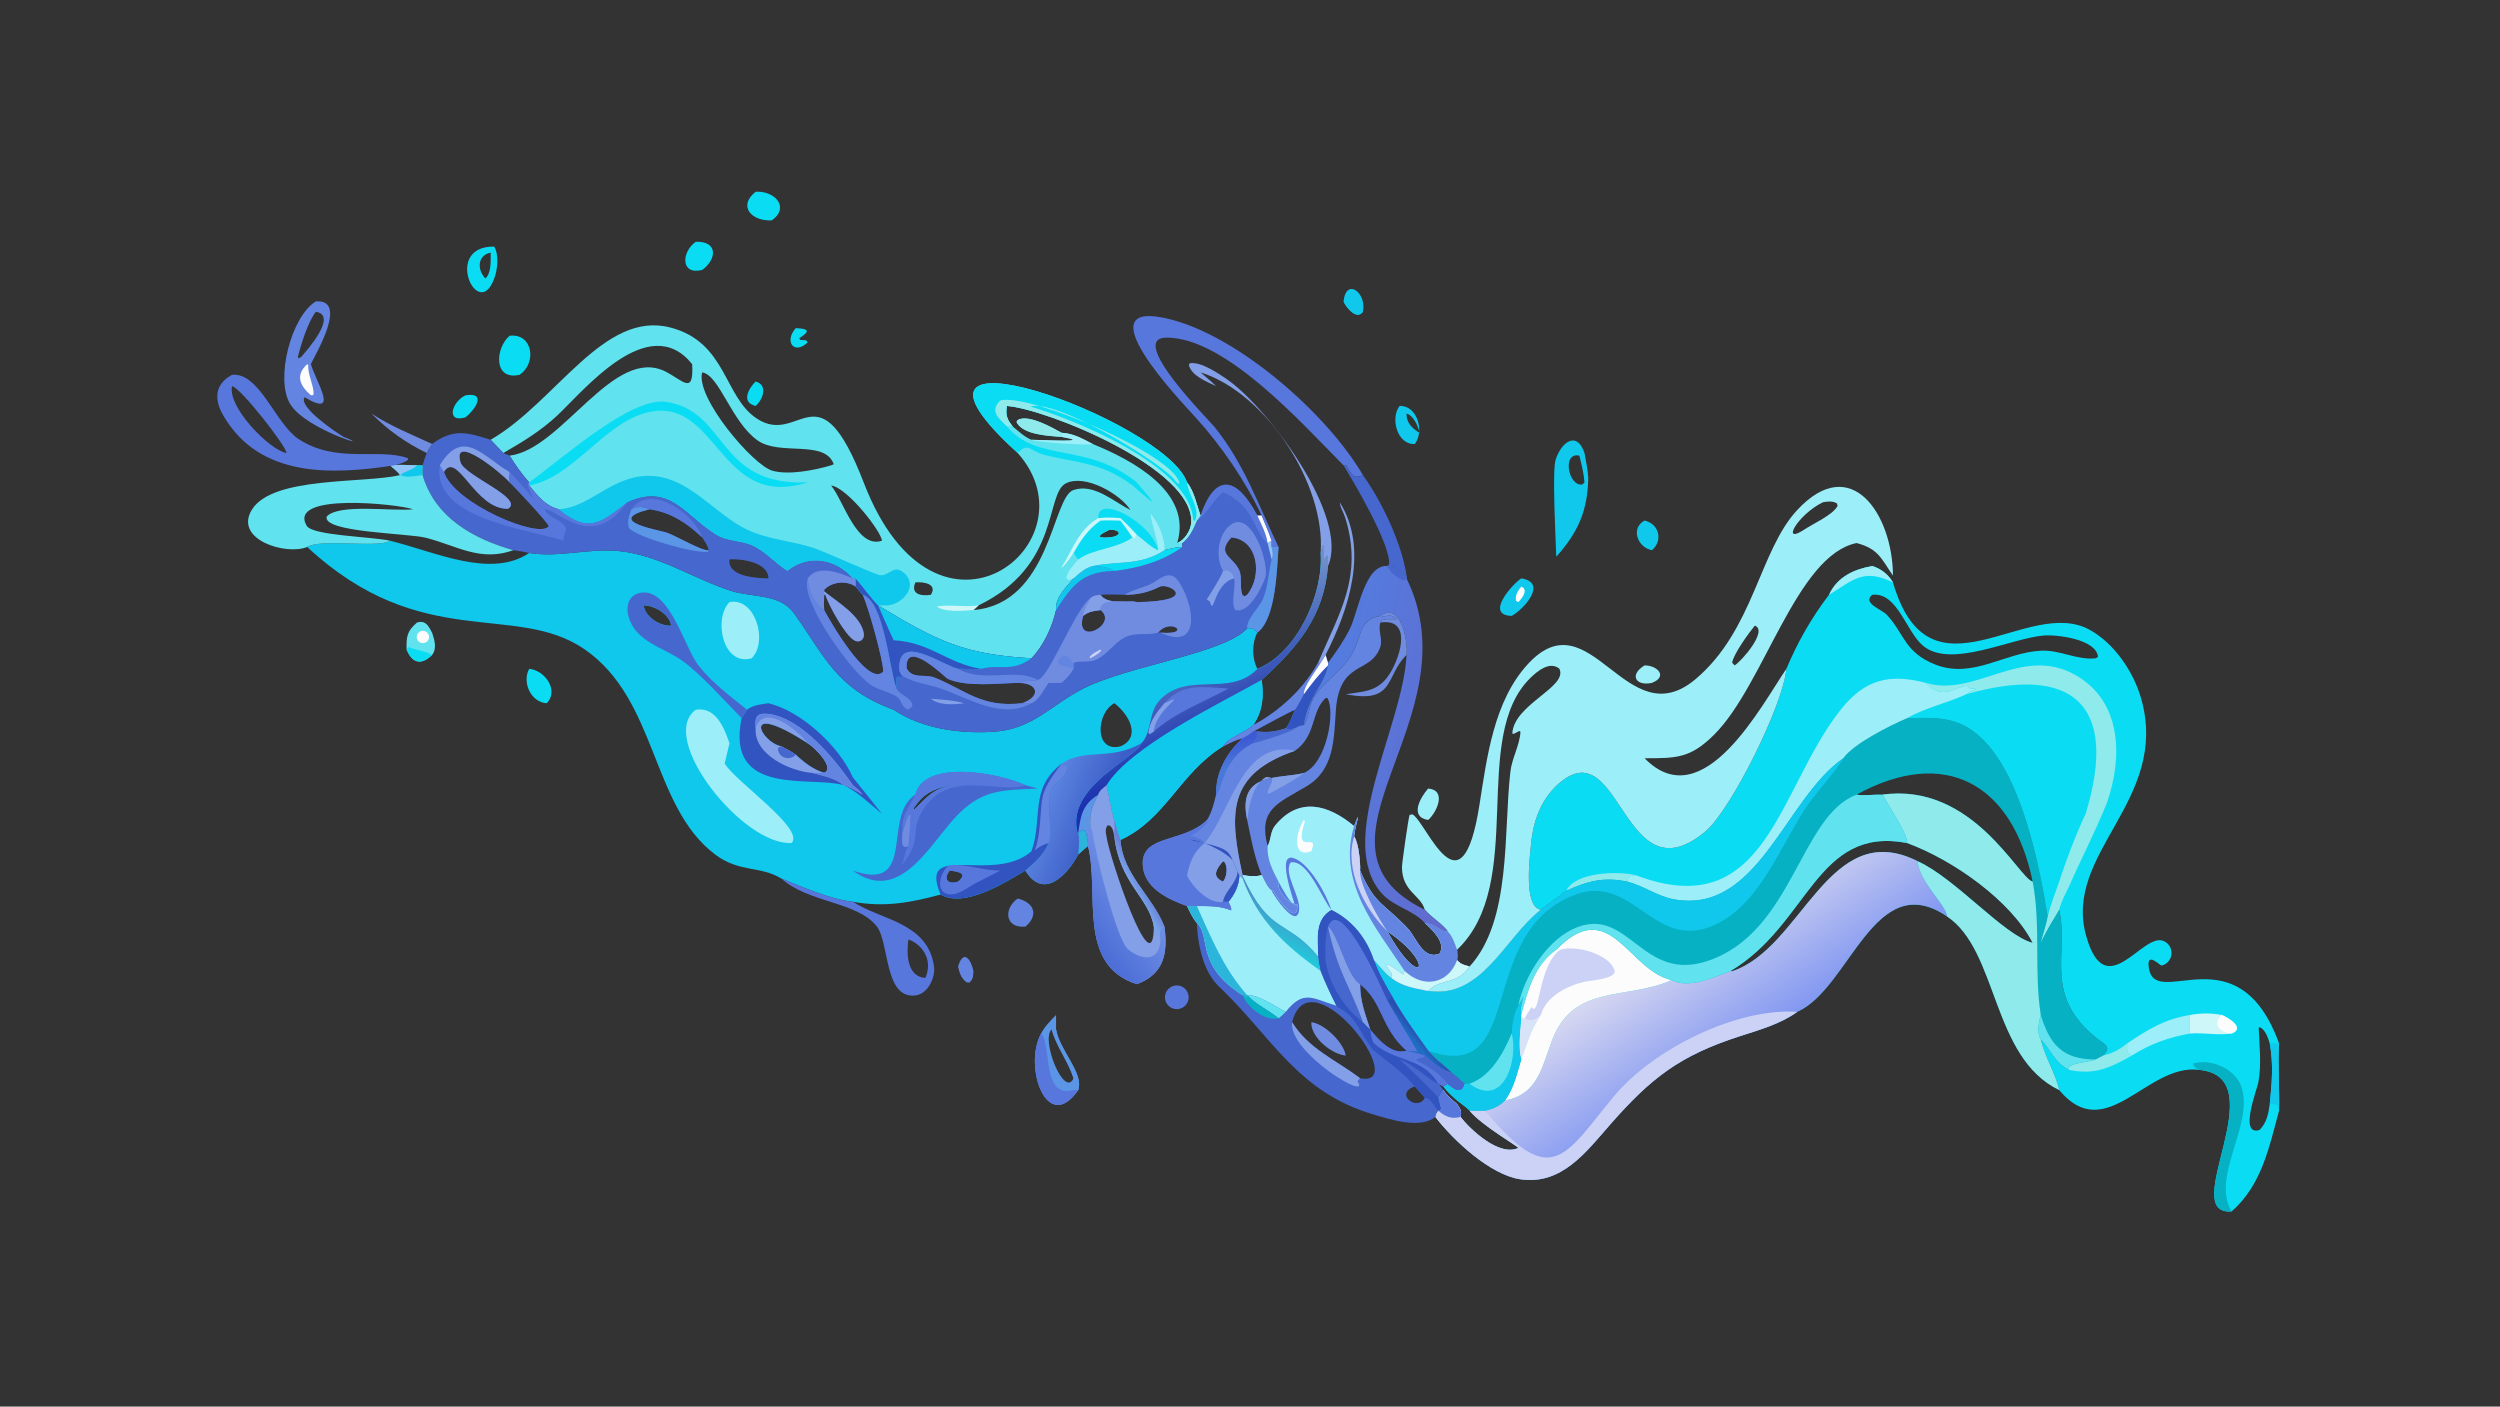 <?xml version="1.0" encoding="UTF-8"?> <svg xmlns="http://www.w3.org/2000/svg" xmlns:xlink="http://www.w3.org/1999/xlink" width="3839" height="2160" viewBox="0 0 3839 2160"><rect x="0" y="0" width="3839" height="2160" fill="#333333" stroke="none"/><path fill="#60E3EE" transform="matrix(4.219 0 0 4.219 6.10352e-05 0)" d="M178.581 160.071C202.48 146.217 219.683 112.805 244.077 119.23C264.541 124.62 263.41 144.49 275.538 152.398C291.248 162.641 297.818 132.662 314.427 175.773C340.813 244.263 399.367 197.363 370.424 164.886C313.501 113.162 424.093 152.747 432.044 175.558C434.724 178.952 435.513 183.689 436.976 187.675C442.343 172.011 450.078 173.343 457.658 187.675L459.222 187.675C460.463 190.701 461.777 193.716 462.837 196.811C462.833 197.56 462.788 198.338 462.837 199.084L465.353 199.084C464.766 206.69 464.5 225.134 457.658 230.238C455.635 233.927 455.616 239.691 457.658 243.433C472.323 237.523 481.758 215.905 480.668 201.269L481.54 198.498C482.284 199.831 481.639 202.089 481.968 203.661L483.06 202.152C483.19 203.356 483.037 204.886 483.358 206.009C481.867 224.304 472.264 235.611 459.222 247.467C460.044 253.63 459.671 258.64 456.123 263.961C453.283 266.539 446.936 268.526 445.15 271.658C429.533 281.235 424.222 298.3 407.807 305.734C406.923 303.346 406.266 300.896 405.584 298.445C404.294 294.474 403.771 289.909 402.749 285.804C401.797 286.65 399.972 287.934 399.729 289.234C397.687 293.041 396.452 296.253 396.825 300.677C395.618 302.598 396.019 304.658 395.982 306.836L395.982 307.903L392.46 310.983C388.491 318.479 379.817 327.728 373.218 316.859C365.627 321.291 351.106 330.596 342.342 325.601C331.2 328.59 321.98 330.276 310.413 328.224C301.706 327.208 292.441 322.971 284.34 319.745C276.683 315.032 269.091 317.695 260.217 310.958C236.953 293.297 239.355 254.71 212.827 236.368C187.571 218.906 153.464 237.766 111.802 199.084C116.515 195.94 137.898 199.604 141.992 196.811C158.519 200.911 178.643 210.669 192.616 201.269C190.707 200.838 188.82 200.513 186.879 200.258C172.289 196.084 158.422 188.518 153.808 172.908C153.67 171.765 153.785 170.535 153.808 169.382C154.218 167.849 154.771 166.374 155.317 164.886C155.759 163.733 156.596 162.64 157.259 161.598C164.866 155.986 169.756 157.23 178.581 160.071ZM251.931 132.547C236.094 112.807 212.348 142.36 202.745 151.305C196.76 156.879 190.235 160.827 183.201 164.886L178.581 160.071C169.756 157.23 164.866 155.986 157.259 161.598C156.596 162.64 155.759 163.733 155.317 164.886C154.771 166.374 154.218 167.849 153.808 169.382C153.785 170.535 153.67 171.765 153.808 172.908C158.422 188.518 172.289 196.084 186.879 200.258C188.82 200.513 190.707 200.838 192.616 201.269C178.643 210.669 158.519 200.911 141.992 196.811C137.898 199.604 116.515 195.94 111.802 199.084C153.464 237.766 187.571 218.906 212.827 236.368C239.355 254.71 236.953 293.297 260.217 310.958C269.091 317.695 276.683 315.032 284.34 319.745C292.441 322.971 301.706 327.208 310.413 328.224C321.98 330.276 331.2 328.59 342.342 325.601C351.106 330.596 365.627 321.291 373.218 316.859C379.817 327.728 388.491 318.479 392.46 310.983L395.982 307.903L395.982 306.836C396.019 304.658 395.618 302.598 396.825 300.677C396.452 296.253 397.687 293.041 399.729 289.234C399.972 287.934 401.797 286.65 402.749 285.804C403.771 289.909 404.294 294.474 405.584 298.445C406.266 300.896 406.923 303.346 407.807 305.734C424.222 298.3 429.533 281.235 445.15 271.658C446.936 268.526 453.283 266.539 456.123 263.961C459.671 258.64 460.044 253.63 459.222 247.467C472.264 235.611 481.867 224.304 483.358 206.009C483.037 204.886 483.19 203.356 483.06 202.152L481.968 203.661C481.639 202.089 482.284 199.831 481.54 198.498L480.668 201.269C481.758 215.905 472.323 237.523 457.658 243.433C455.616 239.691 455.635 233.927 457.658 230.238C464.5 225.134 464.766 206.69 465.353 199.084L462.837 199.084C462.788 198.338 462.833 197.56 462.837 196.811C461.777 193.716 460.463 190.701 459.222 187.675L457.658 187.675C450.078 173.343 442.343 172.011 436.976 187.675L435.622 189.464C434.199 192.732 433.116 195.314 430.3 197.65L430.3 199.084C428.054 199.175 425.987 199.71 423.822 200.258C414.863 206.022 406.938 204.067 397.703 206.009C394.946 206.662 392.806 208.674 390.747 210.514C388.011 213.964 384.074 217.229 384.376 222.042C382.992 228.218 379.821 235.007 375.437 239.604C351.317 238.277 341.148 233.489 319.593 220.334L319.593 220.334C316.649 217.245 314.267 213.69 311.412 210.514L310.413 210.514C303.978 203.204 294.136 201.745 286.579 207.803C282.168 205.053 278.739 200.861 273.986 198.627C269.724 196.623 264.874 197.199 260.717 194.653C249.388 187.714 243.846 175.543 228.262 182.792C218.114 190.662 214.238 194.041 203.34 185.357C198.421 184.086 195.696 180.469 192.616 176.719L192.616 175.558L192.616 175.558C189.863 172.539 187.638 169.294 185.474 165.84C204.61 163.594 223.43 125.385 242.477 135.359C248.793 138.667 252.539 143.796 251.931 132.547ZM368.62 155.229C370.652 156.92 372.975 159.112 375.437 160.071C377.325 159.995 399.429 161.306 386.412 159.03C381.82 158.639 372.827 158.337 370.176 153.991C369.719 153.242 370.553 152.717 371.145 152.536C375.29 151.265 382.859 155.574 386.412 157.525C390.716 157.758 393.964 159.652 397.703 161.598C412.094 167.421 434.112 179.125 428.462 197.65C431.168 196.649 433.388 193.081 433.581 190.339C434.972 170.574 380.856 148.825 366.498 147.748C365.884 150.969 366.584 152.829 368.62 155.229ZM333.182 211.965C331.31 216.246 335.154 217.063 338.82 216.482C341.289 212.499 336.197 211.721 333.182 211.965ZM320.993 196.811C320.925 193.67 308.424 177.433 302.492 176.719C306.93 181.936 311.794 199.883 320.993 196.811ZM356.189 220.334L354.305 222.042C382.43 219.701 382.887 181.038 390.684 178.364C398.133 175.81 405.35 182.594 411.467 185.642C407.8 179.855 395.039 172.418 387.977 175.907C380.346 179.677 386.061 205.895 356.189 220.334ZM255.565 135.535C253.033 144.587 274.059 169.357 281.145 171.333C287.189 173.019 296.595 171.103 302.492 169.382L303.469 168.959C300.178 159.83 283.795 166.112 275.652 160.245C266.142 153.394 261.829 136.47 255.565 135.535ZM403.774 192.848C400.08 194.613 398.32 195.996 403.774 195.609C405.288 195.35 406.032 195.397 407.199 194.363L407.113 193.567C406.058 192.856 405.018 192.76 403.774 192.848Z"></path><path fill="#8FEAEC" transform="matrix(4.219 0 0 4.219 6.10352e-05 0)" d="M386.412 159.03C381.82 158.639 372.827 158.337 370.176 153.991C369.719 153.242 370.553 152.717 371.145 152.536C375.29 151.265 382.859 155.574 386.412 157.525L386.412 159.03Z"></path><path fill="#0FC8EC" transform="matrix(4.219 0 0 4.219 6.10352e-05 0)" d="M141.992 196.811C158.519 200.911 178.643 210.669 192.616 201.269L192.616 201.269C203.492 203.06 214.391 199.45 225.294 200.574C240.14 202.106 252.262 210.633 266.148 215.082C273.855 217.551 283.803 215.957 289.031 223.25C300.051 238.625 304.35 250.765 325.263 258.311C335.573 265.308 349.632 267.157 361.813 266.33C376.019 265.365 382.701 256.441 394.514 250.494C410.812 242.29 446.058 237.698 453.935 228.672C455.824 228.435 456.505 228.827 457.658 230.238C455.635 233.927 455.616 239.691 457.658 243.433C472.323 237.523 481.758 215.905 480.668 201.269L481.54 198.498C482.284 199.831 481.639 202.089 481.968 203.661L483.06 202.152C483.19 203.356 483.037 204.886 483.358 206.009C481.867 224.304 472.264 235.611 459.222 247.467C460.044 253.63 459.671 258.64 456.123 263.961C453.283 266.539 446.936 268.526 445.15 271.658C429.533 281.235 424.222 298.3 407.807 305.734C406.923 303.346 406.266 300.896 405.584 298.445C404.294 294.474 403.771 289.909 402.749 285.804C401.797 286.65 399.972 287.934 399.729 289.234C397.687 293.041 396.452 296.253 396.825 300.677C395.618 302.598 396.019 304.658 395.982 306.836L395.982 307.903L392.46 310.983C388.491 318.479 379.817 327.728 373.218 316.859C365.627 321.291 351.106 330.596 342.342 325.601C331.2 328.59 321.98 330.276 310.413 328.224C301.706 327.208 292.441 322.971 284.34 319.745C276.683 315.032 269.091 317.695 260.217 310.958C236.953 293.297 239.355 254.71 212.827 236.368C187.571 218.906 153.464 237.766 111.802 199.084C116.515 195.94 137.898 199.604 141.992 196.811ZM289.643 274.693C292.589 277.479 296.036 280.164 299.986 281.322C304.226 279.419 295.959 271.557 293.988 270.519C269.357 254.614 276.534 270.018 284.34 271.658C286.164 272.599 287.952 273.521 289.643 274.693ZM333.182 294.299C338.009 289.452 339.645 287.35 346.345 285.715C346.102 285.722 345.896 285.696 345.674 285.804C339.644 287.155 336.103 288.807 332.557 294.128L332.64 294.688L333.182 294.299ZM348.704 320.898C352.33 317.848 349.011 317.281 345.674 316.859C343.237 319.905 344.902 322.135 348.704 320.898ZM244.285 227.718C243.787 223.555 238.148 220.312 234.299 220.334C234.6 224.482 240.447 228.118 244.285 227.718ZM407.807 271.658C415.627 268.324 410.741 259.781 405.584 255.954C398.898 259.597 398.242 274.021 407.807 271.658Z"></path><path fill="#0FC8EC" transform="matrix(4.219 0 0 4.219 6.10352e-05 0)" d="M402.749 285.804C411.191 271.81 444.225 255.873 459.222 247.467C460.044 253.63 459.671 258.64 456.123 263.961C453.283 266.539 446.936 268.526 445.15 271.658C429.533 281.235 424.222 298.3 407.807 305.734C406.923 303.346 406.266 300.896 405.584 298.445C404.294 294.474 403.771 289.909 402.749 285.804Z"></path><defs><linearGradient id="gradient_0" gradientUnits="userSpaceOnUse" x1="447.361" y1="269.254" x2="428.425" y2="228.523"><stop offset="0" stop-color="#1B30AE"></stop><stop offset="1" stop-color="#6F8FC9"></stop></linearGradient></defs><path fill="url(#gradient_0)" transform="matrix(4.219 0 0 4.219 6.10352e-05 0)" d="M480.668 201.269L481.54 198.498C482.284 199.831 481.639 202.089 481.968 203.661L483.06 202.152C483.19 203.356 483.037 204.886 483.358 206.009C481.867 224.304 472.264 235.611 459.222 247.467C444.225 255.873 411.191 271.81 402.749 285.804C401.797 286.65 399.972 287.934 399.729 289.234C397.687 293.041 396.452 296.253 396.825 300.677C395.618 302.598 396.019 304.658 395.982 306.836C395.227 304.302 395.978 300.488 392.46 303.156L392.184 303.159C387.9 286.288 412.721 276.537 415.451 270.519C419.356 266.563 417.81 259.233 422.301 254.614C432.436 244.189 447.649 253.928 457.658 243.433C472.323 237.523 481.758 215.905 480.668 201.269Z"></path><path fill="#5A95E6" transform="matrix(4.219 0 0 4.219 6.10352e-05 0)" d="M392.46 303.156C393.308 296.925 393.956 292.789 399.729 289.234C397.687 293.041 396.452 296.253 396.825 300.677C395.618 302.598 396.019 304.658 395.982 306.836C395.227 304.302 395.978 300.488 392.46 303.156Z"></path><path fill="#5877DC" transform="matrix(4.219 0 0 4.219 6.10352e-05 0)" d="M423.822 255.954C430.455 248.385 438.06 250.103 447.109 250.607C437.925 255.639 427.889 259.216 419.951 266.25C419.452 266.609 418.933 266.903 418.402 267.211L418.02 266.7C418.339 262.631 421.259 258.945 423.822 255.954Z"></path><path fill="#829FE7" transform="matrix(4.219 0 0 4.219 6.10352e-05 0)" d="M423.822 255.954C433.231 251.75 420.721 257.864 419.951 266.25C419.452 266.609 418.933 266.903 418.402 267.211L418.02 266.7C418.339 262.631 421.259 258.945 423.822 255.954Z"></path><defs><linearGradient id="gradient_1" gradientUnits="userSpaceOnUse" x1="399.38" y1="299.465" x2="380.779" y2="292.07"><stop offset="0" stop-color="#3C5EC8"></stop><stop offset="1" stop-color="#5B83DF"></stop></linearGradient></defs><path fill="url(#gradient_1)" transform="matrix(4.219 0 0 4.219 6.10352e-05 0)" d="M415.451 270.519C412.721 276.537 387.9 286.288 392.184 303.159L392.46 303.156C395.978 300.488 395.227 304.302 395.982 306.836L395.982 307.903L392.46 310.983C388.491 318.479 379.817 327.728 373.218 316.859C376.649 313.911 379.878 311.105 381.64 306.836C383.078 305.617 381.208 291.104 382.39 287.902C383.493 284.914 389.652 282.208 388.196 278.511L386.412 277.931L386.412 277.931C395.04 272.185 404.11 277.014 415.451 270.519Z"></path><path fill="#2BB5DB" transform="matrix(4.219 0 0 4.219 6.10352e-05 0)" d="M392.46 303.156C395.978 300.488 395.227 304.302 395.982 306.836L395.982 307.903L392.46 310.983C392.649 308.436 392.998 305.667 392.46 303.156Z"></path><path fill="#3254C0" transform="matrix(4.219 0 0 4.219 6.10352e-05 0)" d="M386.412 277.931L386.412 277.931L388.196 278.511C389.652 282.208 383.493 284.914 382.39 287.902C381.208 291.104 383.078 305.617 381.64 306.836C379.878 311.105 376.649 313.911 373.218 316.859C365.627 321.291 351.106 330.596 342.342 325.601C333.929 305.718 361.458 322.053 375.437 309.825C379.707 297.688 374.498 287.171 386.412 277.931ZM348.704 320.898C352.33 317.848 349.011 317.281 345.674 316.859C343.237 319.905 344.902 322.135 348.704 320.898Z"></path><path fill="#6384E1" transform="matrix(4.219 0 0 4.219 6.10352e-05 0)" d="M386.412 277.931L388.196 278.511C389.652 282.208 383.493 284.914 382.39 287.902C381.208 291.104 383.078 305.617 381.64 306.836C374.17 309.228 376.809 313.049 378.126 303.213C379.834 290.46 377.153 289.964 386.412 277.931Z"></path><path fill="#5877DC" transform="matrix(4.219 0 0 4.219 6.10352e-05 0)" d="M345.674 314.882C351.08 314.325 357.888 316.89 364.09 316.859L356.189 320.898C352.771 322.398 348.658 326.448 344.68 325.363C340.197 324.14 342.473 316.527 345.674 314.882ZM348.704 320.898C352.33 317.848 349.011 317.281 345.674 316.859C343.237 319.905 344.902 322.135 348.704 320.898Z"></path><path fill="#3254C0" transform="matrix(4.219 0 0 4.219 6.10352e-05 0)" d="M279.661 255.954C291.62 258.759 305.437 271.652 310.413 282.927L320.993 296.166C316.821 292.829 311.965 288.038 307.133 285.804C295.225 282.251 263.995 290.345 269.911 261.386L271.885 258.311C274.148 256.584 276.92 256.372 279.661 255.954ZM289.643 274.693C292.589 277.479 296.036 280.164 299.986 281.322C304.226 279.419 295.959 271.557 293.988 270.519C269.357 254.614 276.534 270.018 284.34 271.658C286.164 272.599 287.952 273.521 289.643 274.693Z"></path><path fill="#829FE7" transform="matrix(4.219 0 0 4.219 6.10352e-05 0)" d="M275.034 265.07C274.665 261.311 275.164 259.342 279.537 259.839C291.579 261.207 303.697 276.082 310.413 285.804C311.75 286.867 312.961 287.818 313.947 289.234C311.75 287.884 309.629 286.547 307.133 285.804C303.928 283.178 299.602 282.379 295.687 281.322C287.793 280.755 274.345 274.787 275.034 265.07ZM289.643 274.693C292.589 277.479 296.036 280.164 299.986 281.322C304.226 279.419 295.959 271.557 293.988 270.519C269.357 254.614 276.534 270.018 284.34 271.658C286.164 272.599 287.952 273.521 289.643 274.693Z"></path><path fill="#6384E1" transform="matrix(4.219 0 0 4.219 6.10352e-05 0)" d="M275.034 265.07C274.665 261.311 275.164 259.342 279.537 259.839C291.579 261.207 303.697 276.082 310.413 285.804C311.75 286.867 312.961 287.818 313.947 289.234C311.75 287.884 309.629 286.547 307.133 285.804C303.928 283.178 299.602 282.379 295.687 281.322C297.085 281.203 298.58 281.308 299.986 281.322C304.226 279.419 295.959 271.557 293.988 270.519C290.601 266.058 278.052 255.468 275.034 265.07Z"></path><path fill="#4667CD" transform="matrix(4.219 0 0 4.219 6.10352e-05 0)" d="M289.643 274.693C287.294 277.227 282.939 275.658 283.172 272.169L284.34 271.658C286.164 272.599 287.952 273.521 289.643 274.693Z"></path><path fill="#4667CD" transform="matrix(4.219 0 0 4.219 6.10352e-05 0)" d="M333.182 289.234C336.416 276.068 364.098 281.466 373.218 285.804C374.69 286.192 376.19 286.544 377.641 287.004C364.398 287.622 356.995 287.278 347.377 297.849C337.79 308.387 326.983 329.086 310.413 316.859C333.911 325.111 320.931 296.801 333.182 289.234ZM333.182 294.299C338.009 289.452 339.645 287.35 346.345 285.715C346.102 285.722 345.896 285.696 345.674 285.804C339.644 287.155 336.103 288.807 332.557 294.128L332.64 294.688L333.182 294.299Z"></path><path fill="#5877DC" transform="matrix(4.219 0 0 4.219 6.10352e-05 0)" d="M333.182 289.234C336.416 276.068 364.098 281.466 373.218 285.804C363.106 289.246 344.553 279.096 335.219 296.006C331.442 302.849 335.604 305.973 328.444 314.563L328.204 314.523L328.415 314.092C329.426 311.988 329.256 309.775 330.648 307.903C327.589 309.452 328.436 305.184 328.462 303.156C328.034 296.362 330.427 294.855 333.182 289.234ZM333.182 294.299C338.009 289.452 339.645 287.35 346.345 285.715C346.102 285.722 345.896 285.696 345.674 285.804C339.644 287.155 336.103 288.807 332.557 294.128L332.64 294.688L333.182 294.299Z"></path><path fill="#6F8CE1" transform="matrix(4.219 0 0 4.219 6.10352e-05 0)" d="M328.462 303.156C329.323 301.107 329.702 298.337 330.927 296.574L331.356 296.667C331.405 298.102 330.787 307.023 330.648 307.903C327.589 309.452 328.436 305.184 328.462 303.156Z"></path><path fill="#9CEFF9" transform="matrix(4.219 0 0 4.219 6.10352e-05 0)" d="M253.284 258.311C260.503 257.19 263.558 264.79 265.511 270.519L263.752 277.931C268.125 284.876 292.992 301.662 288.131 306.836C270.455 307.916 239.053 268.481 253.284 258.311Z"></path><path fill="#4667CD" transform="matrix(4.219 0 0 4.219 6.10352e-05 0)" d="M269.911 261.386C263.987 255.319 254.881 245.142 248.29 240.461C241.558 235.681 231.231 233.538 228.764 224.4C227.656 220.295 228.938 216.229 233.684 215.686C243.895 214.517 249.125 235.741 254.288 242.303C259.148 248.481 265.784 253.417 271.885 258.311L269.911 261.386ZM244.285 227.718C243.787 223.555 238.148 220.312 234.299 220.334C234.6 224.482 240.447 228.118 244.285 227.718Z"></path><path fill="#9CEFF9" transform="matrix(4.219 0 0 4.219 6.10352e-05 0)" d="M265.511 219.154C274.892 217.278 279.696 233.522 273.58 239.604C262.992 242.62 259.579 225.121 265.511 219.154Z"></path><path fill="#4667CD" transform="matrix(4.219 0 0 4.219 6.10352e-05 0)" d="M157.259 161.598C164.866 155.986 169.756 157.23 178.581 160.071L183.201 164.886L185.474 165.84C187.638 169.294 189.863 172.539 192.616 175.558L192.616 175.558L192.616 176.719C195.696 180.469 198.421 184.086 203.34 185.357C214.238 194.041 218.114 190.662 228.262 182.792C243.846 175.543 249.388 187.714 260.717 194.653C264.874 197.199 269.724 196.623 273.986 198.627C278.739 200.861 282.168 205.053 286.579 207.803C294.136 201.745 303.978 203.204 310.413 210.514L311.412 210.514C314.267 213.69 316.649 217.245 319.593 220.334L319.593 220.334C341.148 233.489 351.317 238.277 375.437 239.604C379.821 235.007 382.992 228.218 384.376 222.042C384.074 217.229 388.011 213.964 390.747 210.514C392.806 208.674 394.946 206.662 397.703 206.009C406.938 204.067 414.863 206.022 423.822 200.258C425.987 199.71 428.054 199.175 430.3 199.084L430.3 197.65C433.116 195.314 434.199 192.732 435.622 189.464L436.976 187.675C442.343 172.011 450.078 173.343 457.658 187.675L459.222 187.675C460.463 190.701 461.777 193.716 462.837 196.811C462.833 197.56 462.788 198.338 462.837 199.084L465.353 199.084C464.766 206.69 464.5 225.134 457.658 230.238C456.505 228.827 455.824 228.435 453.935 228.672C446.058 237.698 410.812 242.29 394.514 250.494C382.701 256.441 376.019 265.365 361.813 266.33C349.632 267.157 335.573 265.308 325.263 258.311C304.35 250.765 300.051 238.625 289.031 223.25C283.803 215.957 273.855 217.551 266.148 215.082C252.262 210.633 240.14 202.106 225.294 200.574C214.391 199.45 203.492 203.06 192.616 201.269L192.616 201.269C190.707 200.838 188.82 200.513 186.879 200.258C172.289 196.084 158.422 188.518 153.808 172.908C153.67 171.765 153.785 170.535 153.808 169.382C154.218 167.849 154.771 166.374 155.317 164.886C155.759 163.733 156.596 162.64 157.259 161.598ZM185.474 175.558C182.79 172.32 164.429 157.396 167.618 168.267C169.049 173.148 191.063 181.477 184.884 185.175C172.828 185.464 166.386 163.764 161.581 171.786C165.255 183.298 196.477 196.388 199.756 191.526C199.575 190.351 186.908 176.745 185.474 175.558ZM299.986 222.042C301.544 225.102 315.989 250.524 321.483 244.42C321.495 240.22 315.687 219.575 313.947 216.482L311.412 213.474C308.027 211.226 302.92 211.659 300.011 214.632L299.986 215.24C304.647 219.01 313.606 224.268 314.421 230.743C314.67 232.725 312.874 234.097 311.074 233.156C307.543 231.312 301.612 220.241 300.348 216.383L299.986 216.482C299.947 218.316 299.807 220.219 299.986 222.042ZM370.424 248.554C363.112 248.731 351.66 250.143 344.866 247.038C344.252 246.757 329.338 231.944 330.003 243.281C332.199 247.306 336.573 245.212 340.109 246.609C351.272 251.019 357.064 257.684 372.01 255.954C378.943 253.581 378.11 248.5 370.424 248.554ZM409.415 216.482C406.463 216.438 403.469 216.285 400.522 216.482C403.181 220.331 409.631 218.294 413.74 219.154C436.918 218.854 425.631 212.224 422.291 213.474C418.046 215.589 414.195 216.5 409.415 216.482ZM279.661 210.514C279.688 204.589 269.606 203.305 265.511 203.603C264.749 209.846 275.099 210.433 279.661 210.514ZM236.407 185.357C219.457 189.588 240.135 193.023 242.541 193.813C245.915 194.92 255.548 200.707 257.968 200.258C257.567 198.528 256.505 197.088 255.565 195.609C250.014 190.374 244.143 186.434 236.407 185.357ZM422.291 230.238C434.294 231.329 426.131 224.562 421.568 230.238L422.291 230.238ZM453.935 216.482C459.603 209.477 457.899 196.454 448.181 195.609C442.607 201.693 448.613 202.458 450.951 207.335C452.33 210.211 451.03 213.744 452.265 216.647L453.025 217.036L453.935 216.482ZM394.241 224.172C390.946 235.729 407.359 227.122 400.522 222.042C398.01 222.392 396.26 222.526 394.241 224.172Z"></path><path fill="#829FE7" transform="matrix(4.219 0 0 4.219 6.10352e-05 0)" d="M299.986 215.24C304.647 219.01 313.606 224.268 314.421 230.743C314.67 232.725 312.874 234.097 311.074 233.156C307.543 231.312 301.612 220.241 300.348 216.383L299.986 216.482L299.538 216.018L299.986 215.24Z"></path><path fill="#6F8CE1" transform="matrix(4.219 0 0 4.219 6.10352e-05 0)" d="M419.951 211.965C424.112 209.152 426.74 207.672 429.695 212.726C434.997 221.793 436.615 236.887 422.291 230.238C434.294 231.329 426.131 224.562 421.568 230.238C417.985 231.282 414.127 230.261 410.621 231.484C405.984 233.101 403.565 237.871 399.24 239.997C396.4 241.393 393.439 240.264 390.747 241.264L390.747 243.433C389.56 245.535 388.158 246.934 386.412 248.554C384.821 248.567 383.23 248.59 381.64 248.554C380.139 250.642 377.936 255.08 375.437 255.954L372.01 255.954C378.943 253.581 378.11 248.5 370.424 248.554C371.839 247.566 375.591 248.098 377.641 247.467C381.433 247.458 391.478 221.383 396.825 217.805C397.823 216.806 399.2 216.648 400.522 216.482C403.181 220.331 409.631 218.294 413.74 219.154C436.918 218.854 425.631 212.224 422.291 213.474C418.046 215.589 414.195 216.5 409.415 216.482C412.595 214.39 416.622 213.962 419.951 211.965ZM400.522 222.042C398.01 222.392 396.26 222.526 394.241 224.172C390.946 235.729 407.359 227.122 400.522 222.042Z"></path><path fill="#829FE7" transform="matrix(4.219 0 0 4.219 6.10352e-05 0)" d="M396.825 217.805C397.823 216.806 399.2 216.648 400.522 216.482C403.181 220.331 409.631 218.294 413.74 219.154C410.833 219.276 400.148 217.098 400.522 222.042C398.01 222.392 396.26 222.526 394.241 224.172C394.405 221.99 395.977 219.829 396.825 217.805Z"></path><path fill="#6384E1" transform="matrix(4.219 0 0 4.219 6.10352e-05 0)" d="M390.747 243.433C389.421 242.809 381.45 242.003 386.681 238.88C388.689 237.682 389.256 240.364 390.747 241.264L390.747 243.433Z"></path><path fill="#CCD2F5" transform="matrix(4.219 0 0 4.219 6.10352e-05 0)" d="M400.522 236.415L400.812 236.736C399.878 238.09 398.222 238.806 396.825 239.604L396.575 239.185C397.418 237.889 399.185 237.161 400.522 236.415Z"></path><path fill="#0FC8EC" transform="matrix(4.219 0 0 4.219 6.10352e-05 0)" d="M311.412 210.514C314.267 213.69 316.649 217.245 319.593 220.334L319.593 220.334C341.148 233.489 351.317 238.277 375.437 239.604C368.14 244.821 363.793 241.619 357.073 243.433C354.288 244.249 351.529 243.2 348.704 243.433C343.038 242.038 329.315 232.039 327.519 240.721C327.121 242.645 326.996 244.53 328.462 245.996L327.716 246.683L326.882 246.17L326.39 246.513C326.16 247.9 326.214 249.209 326.272 250.607C323.63 243.686 321.878 218.884 313.947 216.482L311.412 213.474L311.412 210.514Z"></path><path fill="#3254C0" transform="matrix(4.219 0 0 4.219 6.10352e-05 0)" d="M311.412 210.514C314.267 213.69 316.649 217.245 319.593 220.334L319.593 220.334C321.471 224.567 323.273 228.855 325.263 233.036C338.911 233.842 344.667 241.453 357.073 243.433C354.288 244.249 351.529 243.2 348.704 243.433C343.038 242.038 329.315 232.039 327.519 240.721C327.121 242.645 326.996 244.53 328.462 245.996L327.716 246.683L326.882 246.17L326.39 246.513C326.16 247.9 326.214 249.209 326.272 250.607C323.63 243.686 321.878 218.884 313.947 216.482L311.412 213.474L311.412 210.514Z"></path><path fill="#6384E1" transform="matrix(4.219 0 0 4.219 6.10352e-05 0)" d="M293.988 210.514C294.226 214.768 296.08 219.818 299.986 222.042C301.544 225.102 315.989 250.524 321.483 244.42C321.495 240.22 315.687 219.575 313.947 216.482C321.878 218.884 323.63 243.686 326.272 250.607C327.626 253.19 332.53 254.188 332.002 257.083L330.648 258.311C327.812 257.479 328.372 254.703 326.231 253.452C323.326 251.755 319.867 251.183 316.983 249.301C309.957 244.717 290.979 218.709 293.988 210.514Z"></path><path fill="#5877DC" transform="matrix(4.219 0 0 4.219 6.10352e-05 0)" d="M205.145 196.811C191.484 192.388 157.256 188.837 160.075 169.382L161.581 171.786C165.255 183.298 196.477 196.388 199.756 191.526C199.575 190.351 186.908 176.745 185.474 175.558C185.079 174.187 185.245 173.152 185.474 171.786C199.786 187.068 192.695 181.42 192.045 175.836L192.616 175.558L192.616 176.719C195.696 180.469 198.421 184.086 203.34 185.357C214.238 194.041 218.114 190.662 228.262 182.792C215.553 200.751 203.272 185.514 198.286 185.336C198.917 188.259 204.611 189.204 205.829 191.925C206.438 193.282 204.761 195.042 205.145 196.811Z"></path><path fill="#6384E1" transform="matrix(4.219 0 0 4.219 6.10352e-05 0)" d="M328.462 245.996C326.996 244.53 327.121 242.645 327.519 240.721C329.315 232.039 343.038 242.038 348.704 243.433C358.1 248.719 369.738 242.951 377.641 247.467C375.591 248.098 371.839 247.566 370.424 248.554C363.112 248.731 351.66 250.143 344.866 247.038C344.252 246.757 329.338 231.944 330.003 243.281C332.199 247.306 336.573 245.212 340.109 246.609C351.272 251.019 357.064 257.684 372.01 255.954L375.437 255.954C364.62 262.052 352.689 254.129 342.385 250.611C337.774 249.036 332.681 248.527 328.462 245.996Z"></path><path fill="#829FE7" transform="matrix(4.219 0 0 4.219 6.10352e-05 0)" d="M160.075 169.382C168.558 155.286 175.926 166.38 185.474 171.786C185.245 173.152 185.079 174.187 185.474 175.558C182.79 172.32 164.429 157.396 167.618 168.267C169.049 173.148 191.063 181.477 184.884 185.175C172.828 185.464 166.386 163.764 161.581 171.786L160.075 169.382Z"></path><path fill="#5A95E6" transform="matrix(4.219 0 0 4.219 6.10352e-05 0)" d="M465.353 199.084C464.766 206.69 464.5 225.134 457.658 230.238C456.505 228.827 455.824 228.435 453.935 228.672C453.486 225.538 458.468 221.021 459.719 217.918C461.567 213.333 461.692 208.362 462.837 203.603C463.567 202.058 463.177 200.664 462.837 199.084L465.353 199.084Z"></path><path fill="#5877DC" transform="matrix(4.219 0 0 4.219 6.10352e-05 0)" d="M436.976 187.675C442.343 172.011 450.078 173.343 457.658 187.675L459.222 187.675C460.463 190.701 461.777 193.716 462.837 196.811L461.368 197.65L461.368 197.65C456.757 194.839 456.949 184.107 445.15 179.159C441.524 182.079 438.549 188.028 435.622 189.464L436.976 187.675Z"></path><path fill="#FCFCFD" transform="matrix(4.219 0 0 4.219 6.10352e-05 0)" d="M459.222 187.675C460.463 190.701 461.777 193.716 462.837 196.811L461.368 197.65L461.368 197.65C460.935 194.225 459.043 190.8 457.658 187.675L459.222 187.675Z"></path><path fill="#6F8CE1" transform="matrix(4.219 0 0 4.219 6.10352e-05 0)" d="M293.988 210.514C297.713 205.248 305.641 208.518 310.413 210.514L311.412 210.514L311.412 213.474C308.027 211.226 302.92 211.659 300.011 214.632L299.986 215.24L299.538 216.018L299.986 216.482C299.947 218.316 299.807 220.219 299.986 222.042C296.08 219.818 294.226 214.768 293.988 210.514Z"></path><path fill="#0ADDF3" transform="matrix(4.219 0 0 4.219 6.10352e-05 0)" d="M423.822 200.258C425.987 199.71 428.054 199.175 430.3 199.084C422.992 204.396 414.445 206.723 405.584 207.803C402.989 206.19 400.66 206.216 397.703 206.009C406.938 204.067 414.863 206.022 423.822 200.258Z"></path><path fill="#0FC8EC" transform="matrix(4.219 0 0 4.219 6.10352e-05 0)" d="M390.747 210.514C392.806 208.674 394.946 206.662 397.703 206.009C400.66 206.216 402.989 206.19 405.584 207.803C393.983 207.964 390.177 213.089 384.376 222.042C384.074 217.229 388.011 213.964 390.747 210.514Z"></path><path fill="#92C4F7" transform="matrix(4.219 0 0 4.219 6.10352e-05 0)" d="M462.837 196.811C462.833 197.56 462.788 198.338 462.837 199.084C463.177 200.664 463.567 202.058 462.837 203.603L461.368 197.65L462.837 196.811Z"></path><path fill="#6F8CE1" transform="matrix(4.219 0 0 4.219 6.10352e-05 0)" d="M445.15 207.803C442.257 202.908 443.208 193.87 448.41 190.695C455.764 186.207 462.036 205.219 460.548 210.082C459.441 213.698 454.449 223.683 449.518 221.987C447.958 219.121 449.843 213.942 449.196 210.514L449.222 209.998C448.402 208.3 447.086 206.829 445.15 207.803ZM453.935 216.482C459.603 209.477 457.899 196.454 448.181 195.609C442.607 201.693 448.613 202.458 450.951 207.335C452.33 210.211 451.03 213.744 452.265 216.647L453.025 217.036L453.935 216.482Z"></path><path fill="#5A95E6" transform="matrix(4.219 0 0 4.219 6.10352e-05 0)" d="M229.793 185.357C232.456 184.085 233.666 184.448 236.407 185.357C219.457 189.588 240.135 193.023 242.541 193.813C245.915 194.92 255.548 200.707 257.968 200.258L257.697 200.888C252.309 201.316 232.695 195.895 228.981 192.285C228.056 189.932 229.059 187.627 229.793 185.357Z"></path><path fill="#5877DC" transform="matrix(4.219 0 0 4.219 6.10352e-05 0)" d="M229.793 185.357C236.623 175.747 252.638 186.757 255.565 195.609C250.014 190.374 244.143 186.434 236.407 185.357C233.666 184.448 232.456 184.085 229.793 185.357Z"></path><path fill="#829FE7" transform="matrix(4.219 0 0 4.219 6.10352e-05 0)" d="M445.15 207.803C447.086 206.829 448.402 208.3 449.222 209.998L449.196 210.514C441.784 212.271 441.785 224.873 440.397 218.926L439.238 218.285C439.153 218.05 444.148 210.816 445.15 207.803Z"></path><path fill="#829FE7" transform="matrix(4.219 0 0 4.219 6.10352e-05 0)" d="M338.82 254.315C342.725 254.599 347.26 254.875 351.012 255.954C347.305 256.479 341.758 256.835 338.82 254.315Z"></path><path fill="#0FC8EC" transform="matrix(4.219 0 0 4.219 6.10352e-05 0)" d="M203.34 185.357C215.144 184.683 223.117 172.38 237.504 173.241C250.908 174.043 259.934 186.736 271.299 192.463C279.159 196.424 288.155 196.756 296.376 199.53C300.125 200.795 318.479 209.098 320.257 209.332C323.611 209.774 325.262 205.172 329.073 208.552C334.633 213.484 328.102 220.46 322.323 220.378L319.593 220.334C316.649 217.245 314.267 213.69 311.412 210.514L310.413 210.514C303.978 203.204 294.136 201.745 286.579 207.803C282.168 205.053 278.739 200.861 273.986 198.627C269.724 196.623 264.874 197.199 260.717 194.653C249.388 187.714 243.846 175.543 228.262 182.792C218.114 190.662 214.238 194.041 203.34 185.357Z"></path><path fill="#0ADDF3" transform="matrix(4.219 0 0 4.219 6.10352e-05 0)" d="M370.424 164.886C313.501 113.162 424.093 152.747 432.044 175.558C434.724 178.952 435.513 183.689 436.976 187.675L435.622 189.464C434.199 192.732 433.116 195.314 430.3 197.65L428.462 197.65C431.168 196.649 433.388 193.081 433.581 190.339C434.972 170.574 380.856 148.825 366.498 147.748C365.884 150.969 366.584 152.829 368.62 155.229L366.498 155.229C377.548 168.448 395.699 160.876 413.74 175.558C421.469 184.578 421.244 184.611 412.222 176.719C401.031 168.349 392.785 168.63 380.501 165.697C374.673 164.305 374.568 160.642 370.424 164.886Z"></path><path fill="#8FEAEC" transform="matrix(4.219 0 0 4.219 6.10352e-05 0)" d="M364.09 145.753C374.544 143.006 426.767 165.225 429.256 175.702L428.946 176.141C427.88 175.371 427.437 174.377 426.528 173.514C418.278 165.692 383.956 145.202 375.051 147.981C390.048 152.349 433.277 169.493 434.268 189.238L434.854 189.668C437.209 185.152 432.351 180.174 432.044 175.558C434.724 178.952 435.513 183.689 436.976 187.675L435.622 189.464C434.199 192.732 433.116 195.314 430.3 197.65L428.462 197.65C431.168 196.649 433.388 193.081 433.581 190.339C434.972 170.574 380.856 148.825 366.498 147.748C365.884 150.969 366.584 152.829 368.62 155.229L366.498 155.229C363.33 152.076 360.119 149.569 364.09 145.753Z"></path><path fill="#0ADDF3" transform="matrix(4.219 0 0 4.219 6.10352e-05 0)" d="M192.616 175.558C205.23 166.484 229.756 144.28 242.553 146.264C265.12 149.762 260.722 176.992 293.988 175.558C260.91 186.242 261.334 142.226 234.083 150.553C219.266 155.08 208.317 173.761 192.616 176.719L192.616 175.558L192.616 175.558Z"></path><path fill="#9CEFF9" transform="matrix(4.219 0 0 4.219 6.10352e-05 0)" d="M421.568 200.258C421.6 196.923 418.316 187.983 418.908 187.136C421.682 190.469 424.059 195.855 423.822 200.258C414.863 206.022 406.938 204.067 397.703 206.009C394.946 206.662 392.806 208.674 390.747 210.514C390.038 210.805 389.491 211.037 388.706 211.03L388.139 210.327C388.484 207.931 390.934 205.449 392.46 203.603C397.918 199.611 405.579 200.041 412.222 195.609C412.335 195.788 412.742 195.994 412.924 196.114L413.74 194.637C416.243 196.364 418.767 199.151 421.568 200.258Z"></path><path fill="#0ADDF3" transform="matrix(4.219 0 0 4.219 6.10352e-05 0)" d="M400.522 189.464C402.937 189.278 405.387 189.411 407.807 189.464C409.353 191.469 410.797 193.518 412.222 195.609C405.579 200.041 397.918 199.611 392.46 203.603C391.779 202.942 391.275 202.056 390.747 201.269C393.232 196.662 396.167 192.468 400.522 189.464ZM403.774 195.609C405.288 195.35 406.032 195.397 407.199 194.363L407.113 193.567C406.058 192.856 405.018 192.76 403.774 192.848C400.08 194.613 398.32 195.996 403.774 195.609Z"></path><path fill="#0ADDF3" transform="matrix(4.219 0 0 4.219 6.10352e-05 0)" d="M399.729 188.581C399.182 179.506 419.224 190.164 421.568 200.258C418.767 199.151 416.243 196.364 413.74 194.637C411.835 192.522 409.886 190.525 407.807 188.581C405.059 188.395 402.48 188.326 399.729 188.581Z"></path><path fill="#CEF7FA" transform="matrix(4.219 0 0 4.219 6.10352e-05 0)" d="M399.729 188.581C402.48 188.326 405.059 188.395 407.807 188.581C409.886 190.525 411.835 192.522 413.74 194.637L412.924 196.114C412.742 195.994 412.335 195.788 412.222 195.609C410.797 193.518 409.353 191.469 407.807 189.464C405.387 189.411 402.937 189.278 400.522 189.464C396.167 192.468 393.232 196.662 390.747 201.269C389.396 203.241 388.082 205.102 386.418 206.831L387.041 205.991L386.223 206.744C390.557 199.949 392.408 192.961 399.729 188.581Z"></path><path fill="#9CEFF9" transform="matrix(4.219 0 0 4.219 6.10352e-05 0)" d="M386.412 157.525C390.716 157.758 393.964 159.652 397.703 161.598C394.575 162.249 376.363 160.783 375.437 160.071C377.325 159.995 399.429 161.306 386.412 159.03L386.412 157.525Z"></path><path fill="#CEF7FA" transform="matrix(4.219 0 0 4.219 6.10352e-05 0)" d="M354.305 222.042C350.992 222.325 343.235 222.912 341.014 220.689L340.639 220.837C345.509 219.805 351.049 221.176 356.189 220.334L354.305 222.042Z"></path><path fill="#06B1C4" transform="matrix(4.219 0 0 4.219 6.10352e-05 0)" d="M665.708 216.482C668.731 209.967 674.696 207.223 681.452 206.009C684.765 207.066 687.196 209.017 688.984 211.965C702.273 257.736 737.755 216.694 760.548 229.211C769.541 234.149 776.538 244.474 779.311 254.214C789.889 291.367 750.729 310.32 759.328 340.721C766.49 366.039 779.915 338.832 787.642 342.562C791.768 344.555 791.01 350.45 786.718 351.443C785.703 351.023 781.174 346.237 782.131 352.36C784.569 367.959 814.467 338.464 829.519 379.743C828.979 387.762 829.743 396.131 829.519 404.244C825.887 417.659 823.172 431.342 812.265 440.924C792.167 442.506 828.777 391.679 800.212 389.386C781.394 387.102 766.523 417.247 749.488 396.741C724.814 384.877 727.415 346.058 708.659 333.54C682.211 315.521 673.335 359.733 654.171 368.26C648.093 372.702 640.35 374.853 633.267 377.139C611.322 384.221 600.928 392.364 586.165 409.169C577.381 419.169 568.424 431.532 553.235 429.194C542.463 427.535 529.276 415.368 522.438 406.531C522.491 405.528 522.89 405.038 523.472 404.244L523.472 404.244C523.983 404.115 524.162 403.931 524.517 403.548L523.472 399.518C523.995 398.564 524.669 397.653 525.266 396.741C526.656 398.771 528.5 400.286 530.337 401.892C531.457 403.522 532.155 404.557 531.581 406.531C535.182 411.182 545.78 421.125 552.644 417.812C552.599 417.299 539.036 409.44 534.895 404.244C533.599 402.906 531.806 401.743 530.337 400.571C528.509 398.944 526.758 397.386 525.266 395.427L526.944 394.439C529.335 396.456 531.88 398.415 532.968 394.439C531.456 393.025 529.905 391.717 528.271 390.446C525.582 387.629 522.2 385.59 519.809 382.452C515.061 375.863 510.291 369.384 506.417 362.224C504.126 358.147 501.535 353.918 500.092 349.459C502.049 351.528 504.086 354.392 506.417 355.954C510.409 359.039 514.994 359.72 519.809 360.681C539.329 363.655 547.737 341.452 560.498 331.393L560.842 331.125C554.392 329.993 556.802 312.064 557.315 306.728C558.129 298.262 561.31 290.072 568.092 284.577C590.066 266.774 590.96 327.489 620.739 302.615C629.963 294.91 649.066 256.599 650.196 243.433C654.174 233.892 659.43 224.677 665.708 216.482ZM739.834 320.898C732.415 284.969 707.785 271.641 675.741 289.234C678.595 289.706 682.153 289.11 685.127 289.234C717.916 284.632 734.59 319.5 739.834 320.898ZM697.965 313.459C711.744 319.641 729.371 340.498 739.834 343.173C731.93 327.737 710.71 312.911 694.128 306.836C660.983 300.5 658.455 336.413 629.945 353.366L630.309 353.553C656.038 345.3 665.469 297.114 697.965 313.459ZM560.842 331.125C563.863 328.74 567.129 326.615 570.097 324.196C577.813 320.652 583.811 319.077 592.347 320.898C598.169 322.38 603.249 326.225 609.196 327.318C639.922 332.964 649.582 290.817 670.889 275.982C674.703 270.607 688.023 263.995 694.128 261.386C704.663 261.062 712.672 260.598 721.047 268.412C735.611 282 742.117 313.451 745.339 333.54C744.746 336.763 743.571 339.976 742.782 343.173C744.624 338.97 747.147 335.065 749.488 331.125C753.141 347.109 743.39 362.25 763.293 378.016C766.137 380.269 768.71 380.826 765.458 384.191C764.584 384.671 763.716 385.169 762.817 385.601C760.334 386.653 754.284 386.697 752.982 388.552L753.022 389.386C747.628 386.611 746.651 382.331 742.782 378.303C744.255 384.706 748.492 391.512 749.488 396.741C766.523 417.247 781.394 387.102 800.212 389.386C828.777 391.679 792.167 442.506 812.265 440.924C823.172 431.342 825.887 417.659 829.519 404.244C829.743 396.131 828.979 387.762 829.519 379.743C814.467 338.464 784.569 367.959 782.131 352.36C781.174 346.237 785.703 351.023 786.718 351.443C791.01 350.45 791.768 344.555 787.642 342.562C779.915 338.832 766.49 366.039 759.328 340.721C750.729 310.32 789.889 291.367 779.311 254.214C776.538 244.474 769.541 234.149 760.548 229.211C737.755 216.694 702.273 257.736 688.984 211.965C687.196 209.017 684.765 207.066 681.452 206.009C674.696 207.223 668.731 209.967 665.708 216.482C659.43 224.677 654.174 233.892 650.196 243.433C649.066 256.599 629.963 294.91 620.739 302.615C590.96 327.489 590.066 266.774 568.092 284.577C561.31 290.072 558.129 298.262 557.315 306.728C556.802 312.064 554.392 329.993 560.842 331.125Z"></path><path fill="#0ADDF3" transform="matrix(4.219 0 0 4.219 6.10352e-05 0)" d="M665.708 216.482C668.731 209.967 674.696 207.223 681.452 206.009C684.765 207.066 687.196 209.017 688.984 211.965C702.273 257.736 737.755 216.694 760.548 229.211C769.541 234.149 776.538 244.474 779.311 254.214C789.889 291.367 750.729 310.32 759.328 340.721C766.49 366.039 779.915 338.832 787.642 342.562C791.768 344.555 791.01 350.45 786.718 351.443C785.703 351.023 781.174 346.237 782.131 352.36C784.569 367.959 814.467 338.464 829.519 379.743C828.979 387.762 829.743 396.131 829.519 404.244C825.887 417.659 823.172 431.342 812.265 440.924C792.167 442.506 828.777 391.679 800.212 389.386C781.394 387.102 766.523 417.247 749.488 396.741C748.492 391.512 744.255 384.706 742.782 378.303C746.651 382.331 747.628 386.611 753.022 389.386L752.982 388.552C754.284 386.697 760.334 386.653 762.817 385.601C763.716 385.169 764.584 384.671 765.458 384.191C768.71 380.826 766.137 380.269 763.293 378.016C743.39 362.25 753.141 347.109 749.488 331.125C747.147 335.065 744.624 338.97 742.782 343.173C743.571 339.976 744.746 336.763 745.339 333.54C742.117 313.451 735.611 282 721.047 268.412C712.672 260.598 704.663 261.062 694.128 261.386C688.023 263.995 674.703 270.607 670.889 275.982C649.582 290.817 639.922 332.964 609.196 327.318C603.249 326.225 598.169 322.38 592.347 320.898C583.811 319.077 577.813 320.652 570.097 324.196C567.129 326.615 563.863 328.74 560.842 331.125C554.392 329.993 556.802 312.064 557.315 306.728C558.129 298.262 561.31 290.072 568.092 284.577C590.066 266.774 590.96 327.489 620.739 302.615C629.963 294.91 649.066 256.599 650.196 243.433C654.174 233.892 659.43 224.677 665.708 216.482ZM826.123 379.743C825.455 377.714 824.608 374.938 822.592 373.881L822.102 374.052C822.366 380.581 823.172 387.546 821.973 393.979C821.508 396.473 814.802 413.627 822.384 411.283C825.03 408.667 825.617 405.449 826.123 401.892C826.901 394.337 827.536 387.25 826.123 379.743ZM762.817 239.604L763.597 239.089C763.079 232.612 748.483 230.904 743.83 231.312C731.575 232.386 710.162 243.379 700.007 235.101C693.842 230.075 690.694 215.648 681.669 216.462L681.452 216.482C677.712 219.513 684.865 221.804 686.621 223.647C693.135 230.483 693.082 237.455 704.404 241.884C718.065 247.229 729.629 237.455 742.942 236.83C749.8 236.508 755.951 240.345 762.817 239.604Z"></path><path fill="#0ADDF3" transform="matrix(4.219 0 0 4.219 6.10352e-05 0)" d="M715.685 252.671C753.498 241.94 771.508 255.442 759.14 296.166C755.708 303.362 751.918 313.285 749.488 320.898C748.041 324.983 746.353 329.337 745.339 333.54C742.117 313.451 735.611 282 721.047 268.412C712.672 260.598 704.663 261.062 694.128 261.386C700.831 257.497 708.707 255.942 715.685 252.671Z"></path><path fill="#9CEFF9" transform="matrix(4.219 0 0 4.219 6.10352e-05 0)" d="M595.348 318.541C643.275 336.735 646.984 287.062 670.125 258.117C678.762 247.313 687.666 245.064 700.98 248.554C707.327 255.141 711.047 249.973 715.992 249.601L716.845 250.557L719.082 250.67C718.118 251.657 716.814 251.482 715.685 252.671C708.707 255.942 700.831 257.497 694.128 261.386C688.023 263.995 674.703 270.607 670.889 275.982C649.582 290.817 639.922 332.964 609.196 327.318C603.249 326.225 598.169 322.38 592.347 320.898C592.398 320.03 592.512 319.683 592.979 318.951L595.348 318.541Z"></path><path fill="#8FEAEC" transform="matrix(4.219 0 0 4.219 6.10352e-05 0)" d="M700.98 248.554C719.026 253.989 735.868 234.555 755.492 245.748C772.339 255.357 772.635 275.624 766.876 292.152C762.559 302.927 757.585 312.325 753.022 322.738C751.686 325.468 750.232 328.162 749.488 331.125C747.147 335.065 744.624 338.97 742.782 343.173C743.571 339.976 744.746 336.763 745.339 333.54C746.353 329.337 748.041 324.983 749.488 320.898C751.918 313.285 755.708 303.362 759.14 296.166C771.508 255.442 753.498 241.94 715.685 252.671C716.814 251.482 718.118 251.657 719.082 250.67L716.845 250.557L715.992 249.601C711.047 249.973 707.327 255.141 700.98 248.554Z"></path><path fill="#06B1C4" transform="matrix(4.219 0 0 4.219 6.10352e-05 0)" d="M800.212 389.386L797.905 387.806L798.112 387.768L798.922 388.596L798.195 387.104C804.846 385.117 813.838 389.12 815.938 395.91C820.191 409.661 804.667 428.41 812.265 440.924C792.167 442.506 828.777 391.679 800.212 389.386Z"></path><path fill="#9CEFF9" transform="matrix(4.219 0 0 4.219 6.10352e-05 0)" d="M774.262 379.743C782.006 374.593 787.799 370.953 797.144 369.422C796.909 371.738 796.658 373.864 797.144 376.172C789.336 377.541 782.627 379.945 775.914 384.191L774.75 383.469C773.977 382.32 774.201 381.068 774.262 379.743Z"></path><path fill="#CEF7FA" transform="matrix(4.219 0 0 4.219 6.10352e-05 0)" d="M797.144 369.422C801.201 368.713 804.57 368.657 808.659 369.422C810.934 370.383 817.395 374.132 812.265 376.172C807.477 376.945 802.088 375.761 797.144 376.172C796.658 373.864 796.909 371.738 797.144 369.422Z"></path><path fill="#FCFCFD" transform="matrix(4.219 0 0 4.219 6.10352e-05 0)" d="M808.659 369.422C810.934 370.383 817.395 374.132 812.265 376.172C808.505 375.966 804.836 372.99 808.659 369.422Z"></path><path fill="#8FEAEC" transform="matrix(4.219 0 0 4.219 6.10352e-05 0)" d="M774.262 379.743C774.201 381.068 773.977 382.32 774.75 383.469L775.914 384.191C768.05 388.664 762.228 391.396 753.022 389.386L752.982 388.552C754.284 386.697 760.334 386.653 762.817 385.601C763.716 385.169 764.584 384.671 765.458 384.191C769.065 383.342 771.402 382.021 774.262 379.743Z"></path><path fill="#0FC8EC" transform="matrix(4.219 0 0 4.219 6.10352e-05 0)" d="M826.123 379.743L829.519 379.743C828.979 387.762 829.743 396.131 829.519 404.244L829.012 402.565C828.042 401.642 827.387 401.89 826.123 401.892C826.901 394.337 827.536 387.25 826.123 379.743Z"></path><path fill="#9CEFF9" transform="matrix(4.219 0 0 4.219 6.10352e-05 0)" d="M665.708 216.482C668.731 209.967 674.696 207.223 681.452 206.009C684.765 207.066 687.196 209.017 688.984 211.965C678.147 206.744 674.677 211.041 665.708 216.482Z"></path><path fill="#8FEAEC" transform="matrix(4.219 0 0 4.219 6.10352e-05 0)" d="M570.097 324.196C573.411 317.261 589.302 317.02 595.348 318.541L592.979 318.951C592.512 319.683 592.398 320.03 592.347 320.898C583.811 319.077 577.813 320.652 570.097 324.196Z"></path><defs><linearGradient id="gradient_2" gradientUnits="userSpaceOnUse" x1="634.189" y1="380.879" x2="608.308" y2="343.337"><stop offset="0" stop-color="#8499F1"></stop><stop offset="1" stop-color="#D6D7F1"></stop></linearGradient></defs><path fill="url(#gradient_2)" transform="matrix(4.219 0 0 4.219 6.10352e-05 0)" d="M629.945 353.366L630.309 353.553C656.038 345.3 665.469 297.114 697.965 313.459C698.42 320.856 708.704 329.823 708.659 333.54C682.211 315.521 673.335 359.733 654.171 368.26C648.093 372.702 640.35 374.853 633.267 377.139C611.322 384.221 600.928 392.364 586.165 409.169C577.381 419.169 568.424 431.532 553.235 429.194C542.463 427.535 529.276 415.368 522.438 406.531C522.491 405.528 522.89 405.038 523.472 404.244L523.472 404.244C523.983 404.115 524.162 403.931 524.517 403.548L523.472 399.518C523.995 398.564 524.669 397.653 525.266 396.741C526.656 398.771 528.5 400.286 530.337 401.892C531.457 403.522 532.155 404.557 531.581 406.531C535.182 411.182 545.78 421.125 552.644 417.812C552.599 417.299 539.036 409.44 534.895 404.244C536.764 404.259 538.641 404.312 540.508 404.244C543.492 403.615 545.512 402.67 547.741 400.571C559.681 398.284 561.074 388.848 564.897 378.696C572.709 357.948 592.147 364.091 608.487 356.716C614.506 360.055 624.159 355.59 629.945 353.366Z"></path><path fill="#CCD2F5" transform="matrix(4.219 0 0 4.219 6.10352e-05 0)" d="M540.508 404.244C564.875 433.676 569.61 420.445 587.54 398.876C601.566 382.004 631.936 366.758 654.171 368.26C648.093 372.702 640.35 374.853 633.267 377.139C611.322 384.221 600.928 392.364 586.165 409.169C577.381 419.169 568.424 431.532 553.235 429.194C542.463 427.535 529.276 415.368 522.438 406.531C522.491 405.528 522.89 405.038 523.472 404.244L523.472 404.244C523.983 404.115 524.162 403.931 524.517 403.548L523.472 399.518C523.995 398.564 524.669 397.653 525.266 396.741C526.656 398.771 528.5 400.286 530.337 401.892C531.457 403.522 532.155 404.557 531.581 406.531C535.182 411.182 545.78 421.125 552.644 417.812C552.599 417.299 539.036 409.44 534.895 404.244C536.764 404.259 538.641 404.312 540.508 404.244Z"></path><path fill="#5877DC" transform="matrix(4.219 0 0 4.219 6.10352e-05 0)" d="M525.266 396.741C526.656 398.771 528.5 400.286 530.337 401.892C531.457 403.522 532.155 404.557 531.581 406.531C528.164 407.381 526.213 406.501 523.472 404.244C523.983 404.115 524.162 403.931 524.517 403.548L523.472 399.518C523.995 398.564 524.669 397.653 525.266 396.741Z"></path><path fill="#8FEAEC" transform="matrix(4.219 0 0 4.219 6.10352e-05 0)" d="M685.127 289.234C717.916 284.632 734.59 319.5 739.834 320.898C742.882 337.031 740.26 353.253 742.782 369.422C742.089 371.842 741.301 376.064 742.782 378.303C744.255 384.706 748.492 391.512 749.488 396.741C724.814 384.877 727.415 346.058 708.659 333.54C708.704 329.823 698.42 320.856 697.965 313.459C711.744 319.641 729.371 340.498 739.834 343.173C731.93 327.737 710.71 312.911 694.128 306.836C694.602 304.063 686.868 292.439 685.127 289.234Z"></path><path fill="#0FC8EC" transform="matrix(4.219 0 0 4.219 6.10352e-05 0)" d="M670.889 275.982C669.702 278.739 660.633 289.145 658.148 292.731C647.93 307.473 640.553 330.224 622.605 337.258C601.852 345.39 593.98 318.016 573.488 325.588C536.449 339.275 555.985 395.032 519.809 382.452C515.061 375.863 510.291 369.384 506.417 362.224C504.126 358.147 501.535 353.918 500.092 349.459C502.049 351.528 504.086 354.392 506.417 355.954C510.409 359.039 514.994 359.72 519.809 360.681C539.329 363.655 547.737 341.452 560.498 331.393L560.842 331.125C563.863 328.74 567.129 326.615 570.097 324.196C577.813 320.652 583.811 319.077 592.347 320.898C598.169 322.38 603.249 326.225 609.196 327.318C639.922 332.964 649.582 290.817 670.889 275.982Z"></path><path fill="#FCFCFD" transform="matrix(4.219 0 0 4.219 6.10352e-05 0)" d="M566.439 345.674C586 325.498 592.739 353.445 608.487 356.716C592.147 364.091 572.709 357.948 564.897 378.696C561.074 388.848 559.681 398.284 547.741 400.571C551.163 395.803 552.001 391.046 553.682 385.601C552.42 381.16 553.324 375.19 553.682 370.633L553.682 369.422C556.205 360.342 558.367 351.512 566.439 345.674Z"></path><path fill="#CCD2F5" transform="matrix(4.219 0 0 4.219 6.10352e-05 0)" d="M567.935 345.674C573.295 343.854 585.839 347.221 587.633 353.161C588.584 356.308 578.772 356.889 576.955 357.286C570.678 358.655 562.605 362.657 560.842 369.422C558.828 371.339 557.465 372.456 554.927 370.633L553.682 370.633L553.682 369.422C556.205 360.342 558.367 351.512 566.439 345.674L567.935 345.674Z"></path><path fill="#FCFCFD" transform="matrix(4.219 0 0 4.219 6.10352e-05 0)" d="M566.439 345.674L567.935 345.674C559.78 351.198 560.49 371.18 557.385 366.526L554.927 370.633L553.682 370.633L553.682 369.422C556.205 360.342 558.367 351.512 566.439 345.674Z"></path><path fill="#D7E3F6" transform="matrix(4.219 0 0 4.219 6.10352e-05 0)" d="M554.927 370.633C557.465 372.456 558.828 371.339 560.842 369.422C556.487 376.374 556.538 378.616 553.682 385.601C552.42 381.16 553.324 375.19 553.682 370.633L554.927 370.633Z"></path><path fill="#60E3EE" transform="matrix(4.219 0 0 4.219 6.10352e-05 0)" d="M675.741 289.234C678.595 289.706 682.153 289.11 685.127 289.234C686.868 292.439 694.602 304.063 694.128 306.836C660.983 300.5 658.455 336.413 629.945 353.366C624.159 355.59 614.506 360.055 608.487 356.716C592.739 353.445 586 325.498 566.439 345.674C558.367 351.512 556.205 360.342 553.682 369.422C552.948 363.809 556.625 359.299 552.616 366.062C554.787 354.985 563.575 341.397 574.171 337.435C592.99 330.397 597.838 357.665 621.534 349.757C652.605 339.387 655.086 296.972 675.741 289.234Z"></path><path fill="#0FC8EC" transform="matrix(4.219 0 0 4.219 6.10352e-05 0)" d="M552.616 366.062C556.625 359.299 552.948 363.809 553.682 369.422L553.682 370.633C553.324 375.19 552.42 381.16 553.682 385.601C552.001 391.046 551.163 395.803 547.741 400.571C545.512 402.67 543.492 403.615 540.508 404.244C538.641 404.312 536.764 404.259 534.895 404.244C533.599 402.906 531.806 401.743 530.337 400.571C528.509 398.944 526.758 397.386 525.266 395.427L526.944 394.439C529.335 396.456 531.88 398.415 532.968 394.439L534.895 394.439C542.609 391.819 547.292 383.206 550.216 376.172C550.217 373.277 551.111 368.515 552.616 366.062Z"></path><path fill="#60E3EE" transform="matrix(4.219 0 0 4.219 6.10352e-05 0)" d="M550.216 376.172C552.725 385.672 547.242 403.748 534.895 394.439C542.609 391.819 547.292 383.206 550.216 376.172Z"></path><path fill="#60E3EE" transform="matrix(4.219 0 0 4.219 6.10352e-05 0)" d="M742.782 369.422C746.133 380.547 751.105 385.707 762.817 385.601C760.334 386.653 754.284 386.697 752.982 388.552L753.022 389.386C747.628 386.611 746.651 382.331 742.782 378.303C741.301 376.064 742.089 371.842 742.782 369.422Z"></path><path fill="#6384E1" transform="matrix(4.219 0 0 4.219 6.10352e-05 0)" d="M502.43 224.172C504.782 224.787 505.518 223.133 508.375 225.024L508.345 225.399C506.618 225.497 504.516 225.083 502.965 225.796L502.43 226.584C501.434 229.594 503.419 232.609 502.336 235.61C498.756 245.524 487.552 240.059 486.225 258.507C485.468 269.023 485.726 280.177 475.465 286.247C465.032 292.42 457.906 294.525 461.368 307.903C462.773 305.459 462.207 302.799 464.145 300.429C472.794 289.849 483.519 292.847 492.857 300.677L494.056 297.598L494.282 297.535C493.766 299.803 493.064 302.161 492.857 304.477C494.43 306.455 495.24 314.228 495.026 316.859C500.513 329.481 503.493 328.561 512.336 337.865C515.503 341.196 517.855 349.513 523.923 347.139C526.496 343.14 521.237 338.393 518.571 335.912C522.465 335.899 524.479 339.264 526.944 338.953C528.681 340.808 529.507 343.317 530.337 345.674C530.369 346.917 530.485 348.223 530.337 349.459C531.826 351.093 532.759 351.18 534.895 351.776C530.127 358.742 524.134 355.964 519.809 360.681C514.994 359.72 510.409 359.039 506.417 355.954C504.086 354.392 502.049 351.528 500.092 349.459C501.535 353.918 504.126 358.147 506.417 362.224C510.291 369.384 515.061 375.863 519.809 382.452C522.2 385.59 525.582 387.629 528.271 390.446C529.905 391.717 531.456 393.025 532.968 394.439C531.88 398.415 529.335 396.456 526.944 394.439L525.266 395.427L523.472 394.439L525.266 396.741C524.669 397.653 523.995 398.564 523.472 399.518L524.517 403.548C524.162 403.931 523.983 404.115 523.472 404.244L523.472 404.244C522.89 405.038 522.491 405.528 522.438 406.531C516.886 411.028 506.007 407.433 500.096 405.704C472.073 397.506 462.8 377.149 443.726 359.146C437.906 353.653 435.903 343.649 435.622 335.912C434.123 334.253 433.067 331.785 432.044 329.793C424.957 327.262 415.873 322.998 415.913 314.152C415.961 303.679 430.858 306.807 439.313 298.445C441.127 295.574 441.796 292.488 442.611 289.234C442.433 281.24 446.432 273.927 452.272 268.706C449.714 269.281 447.474 270.489 445.15 271.658C446.936 268.526 453.283 266.539 456.123 263.961C465.506 259.044 474.676 250.587 479.749 241.264L480.668 241.264L482.461 238.399L483.358 241.264L483.358 242.19C481.897 249.731 476.208 253.06 474.58 263.961C476.476 261.243 476.272 257.17 478.017 254.172C481.969 247.385 489.867 243.627 493.161 235.869C495.583 230.164 495.417 225.384 502.43 224.172ZM452.272 318.541C454.766 318.906 456.751 319.183 459.222 318.541C456.586 312.159 455.332 305.182 453.935 298.445C450.118 280.61 465.875 283.712 474.58 281.322C482.895 277.797 486.105 259.092 483.153 254.094L482.595 253.983C477.053 258.927 479.253 267.653 471.375 273.24C446.49 281.789 447.384 296.265 452.272 318.541ZM457.658 266.25C461.543 266.649 464.272 266.366 467.988 265.07C469.503 263.274 470.333 260.451 471.375 258.311C470.247 258.495 458.412 265.049 456.123 266.25L457.658 266.25ZM528.271 390.446C525.582 387.629 522.2 385.59 519.809 382.452C515.061 375.863 510.291 369.384 506.417 362.224C504.126 358.147 501.535 353.918 500.092 349.459C497.472 341.467 492.145 334.792 484.553 331.125C478.363 334.647 479.559 341.83 479.749 347.942C468.299 334.176 462.359 340.495 452.272 318.541L452.272 319.745L451.101 318.541C450.961 322.235 449.478 325.39 447.109 328.224C447.502 329.134 448.337 330.393 448.094 331.345L447.864 331.25C443.941 329.65 439.792 329.789 435.622 329.793L432.044 329.793C433.067 331.785 434.123 334.253 435.622 335.912C435.903 343.649 437.906 353.653 443.726 359.146C462.8 377.149 472.073 397.506 500.096 405.704C506.007 407.433 516.886 411.028 522.438 406.531C522.491 405.528 522.89 405.038 523.472 404.244L523.472 404.244C523.983 404.115 524.162 403.931 524.517 403.548L523.472 399.518C523.995 398.564 524.669 397.653 525.266 396.741L523.472 394.439L525.266 395.427L526.944 394.439C529.335 396.456 531.88 398.415 532.968 394.439C531.456 393.025 529.905 391.717 528.271 390.446ZM504.944 338.953L504.944 338.953C517.003 360.961 523.289 351.326 504.944 338.953ZM445.15 320.898C446.562 319.322 447.087 315.305 445.538 313.607L445.15 313.459C442.766 316.194 440.836 319.062 445.15 320.898Z"></path><path fill="#4667CD" transform="matrix(4.219 0 0 4.219 6.10352e-05 0)" d="M451.101 318.541L452.272 319.745L452.272 318.541C462.359 340.495 468.299 334.176 479.749 347.942C479.559 341.83 478.363 334.647 484.553 331.125C492.145 334.792 497.472 341.467 500.092 349.459C501.535 353.918 504.126 358.147 506.417 362.224C510.291 369.384 515.061 375.863 519.809 382.452C522.2 385.59 525.582 387.629 528.271 390.446C529.905 391.717 531.456 393.025 532.968 394.439C531.88 398.415 529.335 396.456 526.944 394.439L525.266 395.427L523.472 394.439L525.266 396.741C524.669 397.653 523.995 398.564 523.472 399.518L524.517 403.548C524.162 403.931 523.983 404.115 523.472 404.244L523.472 404.244C522.89 405.038 522.491 405.528 522.438 406.531C516.886 411.028 506.007 407.433 500.096 405.704C472.073 397.506 462.8 377.149 443.726 359.146C437.906 353.653 435.903 343.649 435.622 335.912C434.123 334.253 433.067 331.785 432.044 329.793L435.622 329.793C439.792 329.789 443.941 329.65 447.864 331.25L448.094 331.345C448.337 330.393 447.502 329.134 447.109 328.224C449.478 325.39 450.961 322.235 451.101 318.541ZM514.946 395.427C507.12 398.129 516.114 404.796 518.571 399.518L514.946 395.427ZM498.702 374.693C501.664 378.356 506.482 384.048 511.935 382.452C502.412 373.922 503.412 364.835 495.026 358.207C495.092 364.704 496.825 368.7 498.702 374.693ZM495.026 392.432C514.06 396.213 476.899 346.623 470.284 372.039C476.25 381.75 486.252 385.802 495.026 392.432Z"></path><path fill="#9CEFF9" transform="matrix(4.219 0 0 4.219 6.10352e-05 0)" d="M451.101 318.541L452.272 319.745L452.272 318.541C462.359 340.495 468.299 334.176 479.749 347.942L479.749 347.942C479.961 349.785 480.253 351.557 480.668 353.366C482.376 357.73 484.329 361.878 486.426 366.062C477.531 363.351 474.524 360.15 467.988 368.26C464.311 366.497 457.942 361.917 453.935 362.224L453.935 362.224C453.969 362.661 454.004 362.908 453.872 363.333L453.028 362.245L452.272 362.224C434.837 351.166 440.972 340.894 435.622 335.912C434.123 334.253 433.067 331.785 432.044 329.793L435.622 329.793C439.792 329.789 443.941 329.65 447.864 331.25L448.094 331.345C448.337 330.393 447.502 329.134 447.109 328.224C449.478 325.39 450.961 322.235 451.101 318.541Z"></path><path fill="#2BB5DB" transform="matrix(4.219 0 0 4.219 6.10352e-05 0)" d="M432.044 329.793L435.622 329.793C441.046 341.632 445.157 352.195 453.935 362.224L453.935 362.224C453.969 362.661 454.004 362.908 453.872 363.333L453.028 362.245L452.272 362.224C434.837 351.166 440.972 340.894 435.622 335.912C434.123 334.253 433.067 331.785 432.044 329.793Z"></path><defs><linearGradient id="gradient_3" gradientUnits="userSpaceOnUse" x1="469.467" y1="329.937" x2="462.843" y2="342.771"><stop offset="0" stop-color="#508BC4"></stop><stop offset="1" stop-color="#22C7DA"></stop></linearGradient></defs><path fill="url(#gradient_3)" transform="matrix(4.219 0 0 4.219 6.10352e-05 0)" d="M452.272 319.745L452.272 318.541C462.359 340.495 468.299 334.176 479.749 347.942L479.749 347.942C479.961 349.785 480.253 351.557 480.668 353.366C467.72 344.274 457.744 334.838 452.272 319.745Z"></path><path fill="#3254C0" transform="matrix(4.219 0 0 4.219 6.10352e-05 0)" d="M484.553 331.125C492.145 334.792 497.472 341.467 500.092 349.459C501.535 353.918 504.126 358.147 506.417 362.224C510.291 369.384 515.061 375.863 519.809 382.452C522.2 385.59 525.582 387.629 528.271 390.446C529.905 391.717 531.456 393.025 532.968 394.439C531.88 398.415 529.335 396.456 526.944 394.439L525.266 395.427L523.472 394.439L525.266 396.741C524.669 397.653 523.995 398.564 523.472 399.518L524.517 403.548C524.162 403.931 523.983 404.115 523.472 404.244L523.472 404.244C521.616 402.722 521.364 400.037 518.571 399.518L514.946 395.427C511.421 390.982 504.648 386.044 500.092 382.452C495.7 377.709 493.924 370.115 487.802 367.102C487.228 366.82 486.848 366.527 486.426 366.062C484.329 361.878 482.376 357.73 480.668 353.366C480.253 351.557 479.961 349.785 479.749 347.942L479.749 347.942C479.559 341.83 478.363 334.647 484.553 331.125ZM498.702 374.693C501.664 378.356 506.482 384.048 511.935 382.452C502.412 373.922 503.412 364.835 495.026 358.207C495.092 364.704 496.825 368.7 498.702 374.693Z"></path><path fill="#5877DC" transform="matrix(4.219 0 0 4.219 6.10352e-05 0)" d="M483.358 337.267C488.142 325.306 503.625 361.505 504.944 364.122L506.417 362.224C510.291 369.384 515.061 375.863 519.809 382.452C522.2 385.59 525.582 387.629 528.271 390.446C524.243 389.314 521.561 387.001 518.571 384.191C516.468 383.41 514.117 382.995 511.935 382.452L511.935 382.452C502.412 373.922 503.412 364.835 495.026 358.207C490.288 355.604 486.95 339.531 483.358 337.267L483.358 337.267Z"></path><defs><linearGradient id="gradient_4" gradientUnits="userSpaceOnUse" x1="516.394" y1="376.668" x2="514.191" y2="378.545"><stop offset="0" stop-color="#2750B1"></stop><stop offset="1" stop-color="#1F6EC3"></stop></linearGradient></defs><path fill="url(#gradient_4)" transform="matrix(4.219 0 0 4.219 6.10352e-05 0)" d="M504.944 364.122L506.417 362.224C510.291 369.384 515.061 375.863 519.809 382.452C522.2 385.59 525.582 387.629 528.271 390.446C524.243 389.314 521.561 387.001 518.571 384.191C516.468 383.41 514.117 382.995 511.935 382.452C513.281 382.485 514.619 382.597 515.96 382.703C512.262 376.529 508.48 370.389 504.944 364.122Z"></path><path fill="#4667CD" transform="matrix(4.219 0 0 4.219 6.10352e-05 0)" d="M483.358 337.267L483.358 337.267C486.95 339.531 490.288 355.604 495.026 358.207C495.092 364.704 496.825 368.7 498.702 374.693L498.702 374.693L496.062 372.039C489.027 366.721 483.714 358.207 482.461 349.459C482.283 345.201 482.32 341.426 483.358 337.267Z"></path><path fill="#829FE7" transform="matrix(4.219 0 0 4.219 6.10352e-05 0)" d="M483.358 337.267C486.95 339.531 490.288 355.604 495.026 358.207C495.092 364.704 496.825 368.7 498.702 374.693L498.702 374.693L496.062 372.039C491.441 358.967 486.938 354.064 483.358 337.267Z"></path><path fill="#5877DC" transform="matrix(4.219 0 0 4.219 6.10352e-05 0)" d="M498.702 374.693C501.664 378.356 506.482 384.048 511.935 382.452L511.935 382.452C514.117 382.995 516.468 383.41 518.571 384.191C521.561 387.001 524.243 389.314 528.271 390.446C529.905 391.717 531.456 393.025 532.968 394.439C531.88 398.415 529.335 396.456 526.944 394.439L525.266 395.427L523.472 394.439L523.472 394.439C517.754 384.526 507.713 386.68 500.092 379.743C499.17 378.357 498.999 376.319 498.702 374.693L498.702 374.693Z"></path><path fill="#4667CD" transform="matrix(4.219 0 0 4.219 6.10352e-05 0)" d="M518.571 384.191C521.561 387.001 524.243 389.314 528.271 390.446C529.905 391.717 531.456 393.025 532.968 394.439C531.88 398.415 529.335 396.456 526.944 394.439C519.273 385.438 511.341 386.204 518.105 384.916L518.571 384.191Z"></path><path fill="#4667CD" transform="matrix(4.219 0 0 4.219 6.10352e-05 0)" d="M509.411 385.601C515.784 388.144 520.407 393.512 523.472 394.439L523.472 394.439L525.266 396.741C524.669 397.653 523.995 398.564 523.472 399.518C521.768 397.31 511.837 387.766 509.411 385.601Z"></path><path fill="#60E3EE" transform="matrix(4.219 0 0 4.219 6.10352e-05 0)" d="M453.935 362.224C457.942 361.917 464.311 366.497 467.988 368.26C467.145 369.096 466.338 369.963 465.353 370.633C461.565 367.477 457.6 366.008 453.935 362.224L453.935 362.224Z"></path><path fill="#06B1C4" transform="matrix(4.219 0 0 4.219 6.10352e-05 0)" d="M452.272 362.224L453.028 362.245L453.872 363.333C454.004 362.908 453.969 362.661 453.935 362.224C457.6 366.008 461.565 367.477 465.353 370.633C460.487 371.888 453.811 366.426 452.272 362.224Z"></path><path fill="#6F8CE1" transform="matrix(4.219 0 0 4.219 6.10352e-05 0)" d="M477.293 372.039C482.219 372.655 489.135 379.592 489.8 384.191C484.833 383.82 476.984 377.571 477.293 372.039Z"></path><path fill="#829FE7" transform="matrix(4.219 0 0 4.219 6.10352e-05 0)" d="M470.284 372.039C476.25 381.75 486.252 385.802 495.026 392.432L494.096 393.506C499.469 401.505 468.821 383.07 470.284 372.039Z"></path><path fill="#9CEFF9" transform="matrix(4.219 0 0 4.219 6.10352e-05 0)" d="M461.368 307.903C462.773 305.459 462.207 302.799 464.145 300.429C472.794 289.849 483.519 292.847 492.857 300.677L494.056 297.598L494.282 297.535C493.766 299.803 493.064 302.161 492.857 304.477C494.43 306.455 495.24 314.228 495.026 316.859C500.513 329.481 503.493 328.561 512.336 337.865C515.503 341.196 517.855 349.513 523.923 347.139C526.496 343.14 521.237 338.393 518.571 335.912C522.465 335.899 524.479 339.264 526.944 338.953C528.681 340.808 529.507 343.317 530.337 345.674C530.369 346.917 530.485 348.223 530.337 349.459C531.826 351.093 532.759 351.18 534.895 351.776C530.127 358.742 524.134 355.964 519.809 360.681C514.994 359.72 510.409 359.039 506.417 355.954C504.086 354.392 502.049 351.528 500.092 349.459C497.472 341.467 492.145 334.792 484.553 331.125C478.363 334.647 479.559 341.83 479.749 347.942C468.299 334.176 462.359 340.495 452.272 318.541L452.272 318.541C454.766 318.906 456.751 319.183 459.222 318.541C460.066 320.25 461.226 323.091 462.837 324.196L463.156 324.013C464.464 326.147 472.19 337.916 472.26 329.235C469.181 329.164 464.497 324.157 465.353 320.898C463.135 316.56 461.151 312.926 461.368 307.903ZM504.944 338.953C517.003 360.961 523.289 351.326 504.944 338.953L504.944 338.953Z"></path><path fill="#6384E1" transform="matrix(4.219 0 0 4.219 6.10352e-05 0)" d="M492.857 300.677L494.056 297.598L494.282 297.535C493.766 299.803 493.064 302.161 492.857 304.477C494.43 306.455 495.24 314.228 495.026 316.859C500.513 329.481 503.493 328.561 512.336 337.865C515.503 341.196 517.855 349.513 523.923 347.139C526.496 343.14 521.237 338.393 518.571 335.912C522.465 335.899 524.479 339.264 526.944 338.953C528.681 340.808 529.507 343.317 530.337 345.674C530.369 346.917 530.485 348.223 530.337 349.459C531.826 351.093 532.759 351.18 534.895 351.776C530.127 358.742 524.134 355.964 519.809 360.681C514.994 359.72 510.409 359.039 506.417 355.954L506.586 354.417C500.846 346.643 509.958 354.554 510.903 354.691L511.232 353.366C500.598 337.396 486.657 321.11 492.857 300.677ZM504.944 338.953C517.003 360.961 523.289 351.326 504.944 338.953L504.944 338.953Z"></path><path fill="#CEF7FA" transform="matrix(4.219 0 0 4.219 6.10352e-05 0)" d="M511.232 353.366C517.963 359.84 527.109 358.237 530.337 349.459C531.826 351.093 532.759 351.18 534.895 351.776C530.127 358.742 524.134 355.964 519.809 360.681C514.994 359.72 510.409 359.039 506.417 355.954L506.586 354.417C500.846 346.643 509.958 354.554 510.903 354.691L511.232 353.366Z"></path><path fill="#CCD2F5" transform="matrix(4.219 0 0 4.219 6.10352e-05 0)" d="M492.857 304.477C494.43 306.455 495.24 314.228 495.026 316.859C494.779 322.332 501.878 334.652 504.944 338.953L504.944 338.953C496.501 330.675 489.196 316.386 492.857 304.477Z"></path><path fill="#9CEFF9" transform="matrix(4.219 0 0 4.219 6.10352e-05 0)" d="M471.375 329.793C471.002 327.911 464.522 310.579 470.643 312.277C476.378 313.868 482.812 325.457 484.553 331.125C478.363 334.647 479.559 341.83 479.749 347.942C468.299 334.176 462.359 340.495 452.272 318.541L452.272 318.541C454.766 318.906 456.751 319.183 459.222 318.541C460.066 320.25 461.226 323.091 462.837 324.196L463.156 324.013C464.464 326.147 472.19 337.916 472.26 329.235C469.181 329.164 464.497 324.157 465.353 320.898C467.128 324.232 468.612 327.154 471.375 329.793Z"></path><path fill="#5877DC" transform="matrix(4.219 0 0 4.219 6.10352e-05 0)" d="M471.375 329.793C471.002 327.911 464.522 310.579 470.643 312.277C476.378 313.868 482.812 325.457 484.553 331.125C481.215 327.302 476.026 312.677 469.746 313.911C466.987 318.139 473.58 326.261 472.806 331.471C471.81 338.175 463.577 325.915 462.837 324.196L463.156 324.013C464.464 326.147 472.19 337.916 472.26 329.235C469.181 329.164 464.497 324.157 465.353 320.898C467.128 324.232 468.612 327.154 471.375 329.793Z"></path><path fill="#FCFCFD" transform="matrix(4.219 0 0 4.219 6.10352e-05 0)" d="M474.58 298.445L474.984 298.855C470.452 312.405 480.384 302.069 477.293 309.825C470.182 312.526 471.551 302.923 474.58 298.445Z"></path><path fill="#5877DC" transform="matrix(4.219 0 0 4.219 6.10352e-05 0)" d="M439.313 298.445L439.536 299.287C437.793 301.387 435.976 302.915 433.578 304.22C435.387 304.793 437.296 305.132 438.373 306.836L438.373 306.836C449.508 309.449 447.034 310.541 451.101 318.541C450.961 322.235 449.478 325.39 447.109 328.224C447.502 329.134 448.337 330.393 448.094 331.345L447.864 331.25C443.941 329.65 439.792 329.789 435.622 329.793L432.044 329.793C424.957 327.262 415.873 322.998 415.913 314.152C415.961 303.679 430.858 306.807 439.313 298.445ZM445.15 320.898C446.562 319.322 447.087 315.305 445.538 313.607L445.15 313.459C442.766 316.194 440.836 319.062 445.15 320.898Z"></path><path fill="#829FE7" transform="matrix(4.219 0 0 4.219 6.10352e-05 0)" d="M438.373 306.836C430.176 305.52 432.822 304.701 438.373 306.836L438.373 306.836C449.508 309.449 447.034 310.541 451.101 318.541C450.961 322.235 449.478 325.39 447.109 328.224L445.15 328.224C440.233 329.396 433.602 322.407 432.044 318.541C433.207 313.44 434.287 310.357 438.373 306.836ZM445.15 320.898C446.562 319.322 447.087 315.305 445.538 313.607L445.15 313.459C442.766 316.194 440.836 319.062 445.15 320.898Z"></path><path fill="#3254C0" transform="matrix(4.219 0 0 4.219 6.10352e-05 0)" d="M438.373 306.836C430.176 305.52 432.822 304.701 438.373 306.836L438.373 306.836C449.508 309.449 447.034 310.541 451.101 318.541C450.961 322.235 449.478 325.39 447.109 328.224L445.15 328.224C445.797 321.918 460.214 316.139 438.373 306.836Z"></path><path fill="#3254C0" transform="matrix(4.219 0 0 4.219 6.10352e-05 0)" d="M480.668 241.264L482.461 238.399L483.358 241.264L483.358 242.19C481.897 249.731 476.208 253.06 474.58 263.961C473.267 264.029 472.48 264.439 471.375 265.07C470.307 265.305 468.973 265.714 467.988 265.07C469.503 263.274 470.333 260.451 471.375 258.311C470.247 258.495 458.412 265.049 456.123 266.25C454.886 267.295 453.736 268.016 452.272 268.706C449.714 269.281 447.474 270.489 445.15 271.658C446.936 268.526 453.283 266.539 456.123 263.961C465.506 259.044 474.676 250.587 479.749 241.264L480.668 241.264Z"></path><path fill="#6384E1" transform="matrix(4.219 0 0 4.219 6.10352e-05 0)" d="M479.749 241.264L480.668 241.264C479.216 243.813 474.249 250.001 474.58 252.671C473.552 254.524 472.6 256.591 471.375 258.311C470.247 258.495 458.412 265.049 456.123 266.25C454.886 267.295 453.736 268.016 452.272 268.706C449.714 269.281 447.474 270.489 445.15 271.658C446.936 268.526 453.283 266.539 456.123 263.961C465.506 259.044 474.676 250.587 479.749 241.264Z"></path><path fill="#FCFCFD" transform="matrix(4.219 0 0 4.219 6.10352e-05 0)" d="M480.668 241.264L482.461 238.399L483.358 241.264L483.358 242.19C480.01 245.432 477.35 248.943 474.58 252.671C474.249 250.001 479.216 243.813 480.668 241.264Z"></path><path fill="#829FE7" transform="matrix(4.219 0 0 4.219 6.10352e-05 0)" d="M438.373 306.836C447.748 296.239 452.071 268.953 471.375 273.24C446.49 281.789 447.384 296.265 452.272 318.541L452.272 318.541L452.272 319.745L451.101 318.541C447.034 310.541 449.508 309.449 438.373 306.836Z"></path><defs><linearGradient id="gradient_5" gradientUnits="userSpaceOnUse" x1="449.926" y1="269.237" x2="451.594" y2="278.986"><stop offset="0" stop-color="#3D59D4"></stop><stop offset="1" stop-color="#4A78DA"></stop></linearGradient></defs><path fill="url(#gradient_5)" transform="matrix(4.219 0 0 4.219 6.10352e-05 0)" d="M456.123 266.25L457.658 266.25C457.97 268.258 457.27 268.909 456.123 270.519C444.904 275.688 444.658 288.537 442.611 289.234C442.433 281.24 446.432 273.927 452.272 268.706C453.736 268.016 454.886 267.295 456.123 266.25Z"></path><path fill="#829FE7" transform="matrix(4.219 0 0 4.219 6.10352e-05 0)" d="M453.935 298.445C450.118 280.61 465.875 283.712 474.58 281.322C473.42 282.589 463.208 288.484 461.404 289.037C460.886 286.842 465.701 282.538 460.779 282.839C455.954 285.59 454.587 293.321 453.935 298.445Z"></path><path fill="#4667CD" transform="matrix(4.219 0 0 4.219 6.10352e-05 0)" d="M467.988 265.07C468.973 265.714 470.307 265.305 471.375 265.07C470.532 266.293 457.324 270.397 456.123 270.519C457.27 268.909 457.97 268.258 457.658 266.25C461.543 266.649 464.272 266.366 467.988 265.07Z"></path><path fill="#9CEFF9" transform="matrix(4.219 0 0 4.219 6.10352e-05 0)" d="M518.571 331.125C517.174 325.771 510.24 324.522 510.284 315.539C510.292 314.023 512.646 297.487 513.061 296.599L514.133 296.4C519.399 299.55 531.92 334.373 538.453 293.131C541.21 275.722 543.657 255.136 556.2 241.605C579.018 216.991 591.894 268.494 617.153 247.175C638.268 229.354 640.294 200.653 654.041 185.745C673.779 164.341 688.871 187.306 688.984 209.491C684.675 203.284 683.711 199.748 675.741 197.65C653.781 202.173 642.124 249.219 623.914 267.39C615.199 276.086 610.045 275.967 598.587 275.982C619.933 297.823 641.361 256.226 650.196 243.433C649.066 256.599 629.963 294.91 620.739 302.615C590.96 327.489 590.066 266.774 568.092 284.577C561.31 290.072 558.129 298.262 557.315 306.728C556.802 312.064 554.392 329.993 560.842 331.125L560.498 331.393C547.737 341.452 539.329 363.655 519.809 360.681C524.134 355.964 530.127 358.742 534.895 351.776C550.189 335.126 547.188 303.037 549.74 280.868C550.307 275.937 553.207 271.04 553.413 266.306L553.005 266.056L550.879 267.135L550.444 266.957C550.983 256.303 570.971 249.97 567.534 243.357C564.06 240.591 559.714 244.137 557.144 246.625C534.679 268.373 555.955 321.381 530.337 345.674C529.507 343.317 528.681 340.808 526.944 338.953C524.531 335.894 521.112 334.022 518.571 331.125ZM656.56 192.848C659.903 190.583 666.863 187.604 668.817 184.201L668.629 183.253C667.018 182.252 665.309 182.494 663.518 182.792C654.25 187.344 648.105 198.38 656.56 192.848ZM631.341 242.19C633.622 240.937 643.693 229.506 638.699 227.718C636.429 230.491 630.994 237.974 630.45 241.198L631.341 242.19Z"></path><path fill="#60E3EE" transform="matrix(4.219 0 0 4.219 6.10352e-05 0)" d="M141.992 169.382C145.252 169.058 148.507 169.255 151.773 169.382L153.808 169.382C153.785 170.535 153.67 171.765 153.808 172.908C158.422 188.518 172.289 196.084 186.879 200.258C174.761 204.56 166.609 198.734 155.067 195.745C148.549 194.057 117.192 193.82 118.92 188C123.322 183.16 143.344 186.224 150.357 185.357C145.013 183.485 104.542 179.102 111.613 191.362C113.696 194.975 134.826 195.251 141.992 196.811C137.898 199.604 116.515 195.94 111.802 199.084C104.122 202.259 84.951 196.388 91.705 185.476C99.27 173.253 132.618 176.044 145.656 172.908C144.723 171.587 143.203 170.462 141.992 169.382Z"></path><path fill="#0FC8EC" transform="matrix(4.219 0 0 4.219 6.10352e-05 0)" d="M141.992 169.382C145.252 169.058 148.507 169.255 151.773 169.382L153.808 169.382C153.785 170.535 153.67 171.765 153.808 172.908C151.249 173.219 148.056 174.019 145.656 172.908L145.656 172.908C144.723 171.587 143.203 170.462 141.992 169.382Z"></path><path fill="#92C4F7" transform="matrix(4.219 0 0 4.219 6.10352e-05 0)" d="M141.992 169.382C145.252 169.058 148.507 169.255 151.773 169.382C149.881 171.308 147.523 171.349 145.656 172.908L145.656 172.908C144.723 171.587 143.203 170.462 141.992 169.382Z"></path><path fill="#829FE7" transform="matrix(4.219 0 0 4.219 6.10352e-05 0)" d="M402.749 285.804C403.771 289.909 404.294 294.474 405.584 298.445C406.266 300.896 406.923 303.346 407.807 305.734C408.674 318.408 419.506 326.147 423.822 337.267C425.127 346.83 423.704 354.608 413.74 358.207C391.71 351.162 400.342 324.747 395.982 307.903L395.982 306.836C396.019 304.658 395.618 302.598 396.825 300.677C396.452 296.253 397.687 293.041 399.729 289.234C399.972 287.934 401.797 286.65 402.749 285.804ZM419.951 337.267C418.292 326.792 407.549 321.559 405.584 304.477C405.303 303.044 405.18 301.532 404.004 300.534L403.135 300.386C402.254 301.708 402.384 302.614 402.688 304.179L402.749 304.477C403.463 311.014 419.803 360.023 419.951 337.267Z"></path><defs><linearGradient id="gradient_6" gradientUnits="userSpaceOnUse" x1="396.396" y1="339.834" x2="414.01" y2="327.102"><stop offset="0" stop-color="#4C6ED6"></stop><stop offset="1" stop-color="#6C8CE5"></stop></linearGradient></defs><path fill="url(#gradient_6)" transform="matrix(4.219 0 0 4.219 6.10352e-05 0)" d="M396.825 300.677C397.144 301.476 397.549 302.311 397.703 303.156C398.507 309.745 406.406 342.29 410.65 345.614C415.164 349.148 421.356 350.386 422.291 343.173C422.526 340.53 421.151 338.706 423.822 337.267C425.127 346.83 423.704 354.608 413.74 358.207C391.71 351.162 400.342 324.747 395.982 307.903L395.982 306.836C396.019 304.658 395.618 302.598 396.825 300.677Z"></path><defs><linearGradient id="gradient_7" gradientUnits="userSpaceOnUse" x1="415.686" y1="320.705" x2="412.282" y2="322.615"><stop offset="0" stop-color="#6781D7"></stop><stop offset="1" stop-color="#78A4EB"></stop></linearGradient></defs><path fill="url(#gradient_7)" transform="matrix(4.219 0 0 4.219 6.10352e-05 0)" d="M405.584 298.445C406.266 300.896 406.923 303.346 407.807 305.734C408.674 318.408 419.506 326.147 423.822 337.267C421.151 338.706 422.526 340.53 422.291 343.173C421.914 341.039 420.895 339.195 419.951 337.267C418.292 326.792 407.549 321.559 405.584 304.477C405.666 302.468 405.611 300.454 405.584 298.445Z"></path><defs><linearGradient id="gradient_8" gradientUnits="userSpaceOnUse" x1="536.273" y1="276.269" x2="477.95" y2="264.927"><stop offset="0" stop-color="#626ACE"></stop><stop offset="1" stop-color="#537DE0"></stop></linearGradient></defs><path fill="url(#gradient_8)" transform="matrix(4.219 0 0 4.219 6.10352e-05 0)" d="M483.358 241.264C486.365 237.273 489.131 233.239 491.365 228.756C494.342 222.78 496.664 205.463 504.944 206.009L504.944 206.009C508.429 205.71 509.301 208.364 511.935 209.491L511.935 210.514C536.929 261.538 470.072 307.463 518.571 331.125C521.112 334.022 524.531 335.894 526.944 338.953C524.479 339.264 522.465 335.899 518.571 335.912C514.298 331.221 507.48 330.081 503.168 325.422C485.416 306.244 510.865 263.862 511.935 238.399C512.572 233.789 509.961 218.798 502.43 224.172C495.417 225.384 495.583 230.164 493.161 235.869C489.867 243.627 481.969 247.385 478.017 254.172C476.272 257.17 476.476 261.243 474.58 263.961C476.208 253.06 481.897 249.731 483.358 242.19L483.358 241.264Z"></path><path fill="#4667CD" transform="matrix(4.219 0 0 4.219 6.10352e-05 0)" d="M504.944 206.009C508.429 205.71 509.301 208.364 511.935 209.491L511.935 210.514L511.475 211.175L510.618 211.228C508.396 210.083 505.835 208.368 504.944 206.009Z"></path><path fill="#5877DC" transform="matrix(4.219 0 0 4.219 6.10352e-05 0)" d="M459.222 187.675C453.32 175.064 444.491 162.201 435.163 151.932C430.153 146.417 392.762 107.482 426.411 116.344C451.667 122.996 483.251 150.968 496.062 172.908C492.115 174.721 491.958 172.241 489.93 169.359L489.013 169.382L488.669 169.038C473.603 153.85 445.987 122.81 424.591 122.889C410.064 122.943 439.758 152.572 442.019 155.361C452.85 168.716 457.988 183.809 465.353 199.084L462.837 199.084C462.788 198.338 462.833 197.56 462.837 196.811C461.777 193.716 460.463 190.701 459.222 187.675Z"></path><path fill="#5877DC" transform="matrix(4.219 0 0 4.219 6.10352e-05 0)" d="M84.447 136.427C94.375 135.372 100.279 154.22 108.557 159.727C122.386 168.928 137.972 162.944 148.419 166.753L148.539 167.317C147.126 168.482 145.154 168.876 143.425 169.382C121.313 172.745 94.865 174.184 81.454 151.552C77.919 145.587 77.904 139.993 84.447 136.427ZM104.266 164.886C104.454 162.746 87.581 141.04 84.447 140.564C82.758 148.136 98.1 163.837 104.266 164.886Z"></path><path fill="#5877DC" transform="matrix(4.219 0 0 4.219 6.10352e-05 0)" d="M284.34 319.745C292.441 322.971 301.706 327.208 310.413 328.224C320.638 334.901 337.543 335.671 339.936 351.593C340.561 355.751 337.719 361.881 333.044 362.337C321.665 363.448 323.815 342.87 318.999 337.01C311.623 328.039 294.398 328.701 284.34 319.745ZM336.785 355.954C339.491 350.067 336.419 344.084 330.648 341.929C329.899 347.056 330.053 355.452 336.785 355.954Z"></path><path fill="#6384E1" transform="matrix(4.219 0 0 4.219 6.10352e-05 0)" d="M114.974 109.69C126.848 108.906 114.894 128.758 113.139 132.547C115.118 139.086 123.814 152.304 110.863 144.58C108.423 148.035 122.362 157.471 125.106 159.03C137.412 163.853 111.53 156.588 105.661 147.133C100.029 138.061 106.014 115.094 114.974 109.69ZM109.602 129.929C111.777 127.438 123.055 114.771 114.974 113.481C112.173 116.897 109.438 125.619 108.443 129.929L108.634 130.444L109.602 129.929Z"></path><path fill="#FCFCFD" transform="matrix(4.219 0 0 4.219 6.10352e-05 0)" d="M111.802 132.547L112.212 132.863C111.92 136.527 114.63 141.097 114.04 143.797L113.139 143.867C109.027 140.23 107.475 136.541 111.802 132.547Z"></path><path fill="#0FC8EC" transform="matrix(4.219 0 0 4.219 6.10352e-05 0)" d="M566.439 202.633C566.201 195.634 564.92 171.17 566.224 167.241C568.365 160.791 573.973 156.704 576.716 164.886C577.254 167.841 577.905 170.958 578.083 173.955C577.865 185.944 574.36 193.779 566.439 202.633ZM574.845 165.84C568.435 164.431 570.807 177.23 575.984 176.328L576.716 175.558C576.431 172.211 575.675 169.088 574.845 165.84Z"></path><path fill="#5A95E6" transform="matrix(4.219 0 0 4.219 6.10352e-05 0)" d="M384.376 369.422C384.343 371.18 384.355 372.935 384.376 374.693C385.674 382.078 393.843 390.023 392.656 395.888L392.598 396.186C392.559 396.373 392.51 396.557 392.46 396.741C381.131 413.17 372.359 388.296 378.918 376.172C380.268 373.558 382.352 371.512 384.376 369.422ZM382.797 374.693C378.644 378.241 387.41 399.997 390.747 392.432C388.723 386.109 384.583 381.2 382.797 374.693Z"></path><path fill="#5877DC" transform="matrix(4.219 0 0 4.219 6.10352e-05 0)" d="M378.918 376.172C382.893 380.356 379.091 400.023 390.747 396.741L392.46 396.741C381.131 413.17 372.359 388.296 378.918 376.172Z"></path><path fill="#5A95E6" transform="matrix(4.219 0 0 4.219 6.10352e-05 0)" d="M382.797 374.693L384.376 374.693C385.674 382.078 393.843 390.023 392.656 395.888L392.598 396.186C392.559 396.373 392.51 396.557 392.46 396.741L390.747 396.741C390.692 395.271 390.915 393.94 390.747 392.432C388.723 386.109 384.583 381.2 382.797 374.693Z"></path><path fill="#4667CD" transform="matrix(4.219 0 0 4.219 6.10352e-05 0)" d="M489.013 169.382L489.93 169.359C491.958 172.241 492.115 174.721 496.062 172.908C503.014 182.628 510.163 197.648 511.935 209.491C509.301 208.364 508.429 205.71 504.944 206.009L504.944 206.009L505.592 205.353C506.158 198.195 493.061 175.996 489.013 169.382Z"></path><path fill="#829FE7" transform="matrix(4.219 0 0 4.219 6.10352e-05 0)" d="M442.611 140.564C439.225 138.881 433.757 136.901 432.686 132.838L433.056 132.215C437.019 131.527 443.579 135.937 446.794 138.195C461.786 148.726 491.196 188.267 483.358 206.009C483.037 204.886 483.19 203.356 483.06 202.152L481.968 203.661C481.639 202.089 482.284 199.831 481.54 198.498L480.668 201.269C482.554 176.252 460.755 142.99 436.976 135.535C438.807 137.221 440.923 138.756 442.611 140.564Z"></path><path fill="#0ADDF3" transform="matrix(4.219 0 0 4.219 6.10352e-05 0)" d="M179.87 101.369C174.065 117.464 160.983 89.507 179.87 89.747C181.656 92.624 181.121 98.205 179.87 101.369ZM178.581 91.94C173.796 92.933 173.541 98.097 176.674 101.369C178.885 99.345 178.619 94.712 178.581 91.94Z"></path><path fill="#0ADDF3" transform="matrix(4.219 0 0 4.219 6.10352e-05 0)" d="M185.474 122.213C193.984 121.208 195.462 132.224 189.09 136.427C179.482 138.571 180.211 126.719 185.474 122.213Z"></path><path fill="#60E3EE" transform="matrix(4.219 0 0 4.219 6.10352e-05 0)" d="M151.773 226.584C154.915 225.67 155.875 227.726 157.259 230.238C158.125 232.869 159.137 235.987 157.259 238.399C153.206 242.281 150.006 241.321 147.993 236.415C147.898 231.854 148.03 229.767 151.773 226.584Z"></path><path fill="#0ADDF3" transform="matrix(4.219 0 0 4.219 6.10352e-05 0)" d="M147.993 236.415L148.655 235.504C151.243 236.562 155.008 236.959 157.259 238.399C153.206 242.281 150.006 241.321 147.993 236.415Z"></path><path fill="#FCFCFD" transform="matrix(4.219 0 0 4.219 6.10352e-05 0)" d="M152.028 230.644C152.589 229.771 153.675 229.397 154.653 229.739C155.632 230.082 156.248 231.051 156.143 232.083C156.049 233.006 155.396 233.775 154.501 234.018C153.607 234.261 152.655 233.928 152.106 233.18C151.558 232.432 151.527 231.424 152.028 230.644Z"></path><path fill="#0FC8EC" transform="matrix(4.219 0 0 4.219 6.10352e-05 0)" d="M553.682 210.514C563.506 212.012 554.574 221.827 550.216 224.172C540.322 223.896 550.41 212.678 553.682 210.514Z"></path><path fill="#FCFCFD" transform="matrix(4.219 0 0 4.219 6.10352e-05 0)" d="M553.682 213.474C556.502 214.657 553.903 217.872 552.616 219.154L551.756 218.62C551.402 216.624 552.54 214.992 553.682 213.474Z"></path><path fill="#0ADDF3" transform="matrix(4.219 0 0 4.219 6.10352e-05 0)" d="M275.034 69.794C281.973 69.339 287.626 75.483 280.902 80.212C273.482 80.576 268.487 75.008 275.034 69.794Z"></path><path fill="#0FC8EC" transform="matrix(4.219 0 0 4.219 6.10352e-05 0)" d="M509.411 147.748C515.922 147.504 518.522 157.08 514.946 161.598C508.508 161.967 505.973 152.145 509.411 147.748ZM516.668 157.525C516.172 155.084 514.552 151.328 511.935 150.523C511.812 153.822 513.994 155.936 516.668 157.525Z"></path><path fill="#0ADDF3" transform="matrix(4.219 0 0 4.219 6.10352e-05 0)" d="M253.284 87.995C261.516 87.788 260.829 94.472 255.565 98.265C247.41 100.257 248.187 91.398 253.284 87.995Z"></path><path fill="#6F8CE1" transform="matrix(4.219 0 0 4.219 6.10352e-05 0)" d="M502.43 224.172C509.961 218.798 512.572 233.789 511.935 238.399C504.088 245.988 507.974 256.272 489.8 252.671C495.823 251.709 500.8 251.879 504.86 246.614C509.279 240.883 514.754 224.711 502.43 226.584L502.965 225.796C504.516 225.083 506.618 225.497 508.345 225.399L508.375 225.024C505.518 223.133 504.782 224.787 502.43 224.172Z"></path><path fill="#0ADDF3" transform="matrix(4.219 0 0 4.219 6.10352e-05 0)" d="M192.616 243.433C198.302 243.953 203.536 251.23 199.006 255.954C193.17 255.637 189.948 248.232 192.616 243.433Z"></path><path fill="#6384E1" transform="matrix(4.219 0 0 4.219 6.10352e-05 0)" d="M370.424 327.039C376.678 328.585 377.993 333.271 373.218 337.267C365.655 337.924 365.258 330.62 370.424 327.039Z"></path><path fill="#0FC8EC" transform="matrix(4.219 0 0 4.219 6.10352e-05 0)" d="M598.587 189.464C604.008 190.722 605.316 196.86 601.258 200.258C596.015 199.303 593.376 192.187 598.587 189.464Z"></path><path fill="#0ADDF3" transform="matrix(4.219 0 0 4.219 6.10352e-05 0)" d="M169.465 143.867C177.408 142.692 172.775 149.273 169.465 151.884C162.135 154.112 164.409 146.227 169.465 143.867Z"></path><path fill="#9CEFF9" transform="matrix(4.219 0 0 4.219 6.10352e-05 0)" d="M519.809 287.004C526.71 287.588 522.953 295.706 519.809 298.445C512.796 297.349 517.103 290.07 519.809 287.004Z"></path><path fill="#829FE7" transform="matrix(4.219 0 0 4.219 6.10352e-05 0)" d="M479.749 241.264C487.265 223.292 496.336 209.956 489.595 188.33C489.061 186.619 487.734 184.612 487.674 182.876C498.29 199.849 490.881 222.053 482.461 238.399L480.668 241.264L479.749 241.264Z"></path><path fill="#6F8CE1" transform="matrix(4.219 0 0 4.219 6.10352e-05 0)" d="M155.317 164.886C147.484 161.045 141.388 156.686 135.177 150.523C142.177 155.11 149.708 158.081 157.259 161.598C156.596 162.64 155.759 163.733 155.317 164.886Z"></path><path fill="#5877DC" transform="matrix(4.219 0 0 4.219 6.10352e-05 0)" d="M428.541 358.674C430.794 358.787 432.579 360.617 432.637 362.872C432.695 365.128 431.005 367.047 428.761 367.275C427.15 367.438 425.584 366.686 424.704 365.327C423.825 363.967 423.78 362.23 424.589 360.827C425.398 359.425 426.924 358.593 428.541 358.674Z"></path><path fill="#0FC8EC" transform="matrix(4.219 0 0 4.219 6.10352e-05 0)" d="M489.013 109.69C489.961 100.83 497.56 106.607 496.062 113.481C493.785 116.69 489.87 111.834 489.013 109.69Z"></path><path fill="#0FC8EC" transform="matrix(4.219 0 0 4.219 6.10352e-05 0)" d="M489.013 109.69C493.975 108.664 492.866 110.855 496.062 113.481C493.785 116.69 489.87 111.834 489.013 109.69Z"></path><path fill="#9CEFF9" transform="matrix(4.219 0 0 4.219 6.10352e-05 0)" d="M598.587 242.19C603.119 242.153 607.248 246.175 601.258 248.554C595.35 249.842 592.88 245.615 598.587 242.19Z"></path><path fill="#6384E1" transform="matrix(4.219 0 0 4.219 6.10352e-05 0)" d="M348.704 351.776C350.648 345.384 353.349 349.068 354.305 353.366L354.291 353.751C354.221 355.473 354.154 356.432 352.854 357.639L351.865 357.56C349.725 356.031 349.283 354.218 348.704 351.776Z"></path><path fill="#0ADDF3" transform="matrix(4.219 0 0 4.219 6.10352e-05 0)" d="M275.034 138.858C279.677 140.124 277.651 145.521 275.034 147.748C269.612 146.482 272.455 141.356 275.034 138.858Z"></path><path fill="#0ADDF3" transform="matrix(4.219 0 0 4.219 6.10352e-05 0)" d="M289.643 119.433C295.813 119.681 293.7 121.192 290.888 123.157L291.345 123.746L293.386 123.852L293.988 124.597C289.012 129.389 285.312 124.242 289.643 119.433Z"></path></svg> 